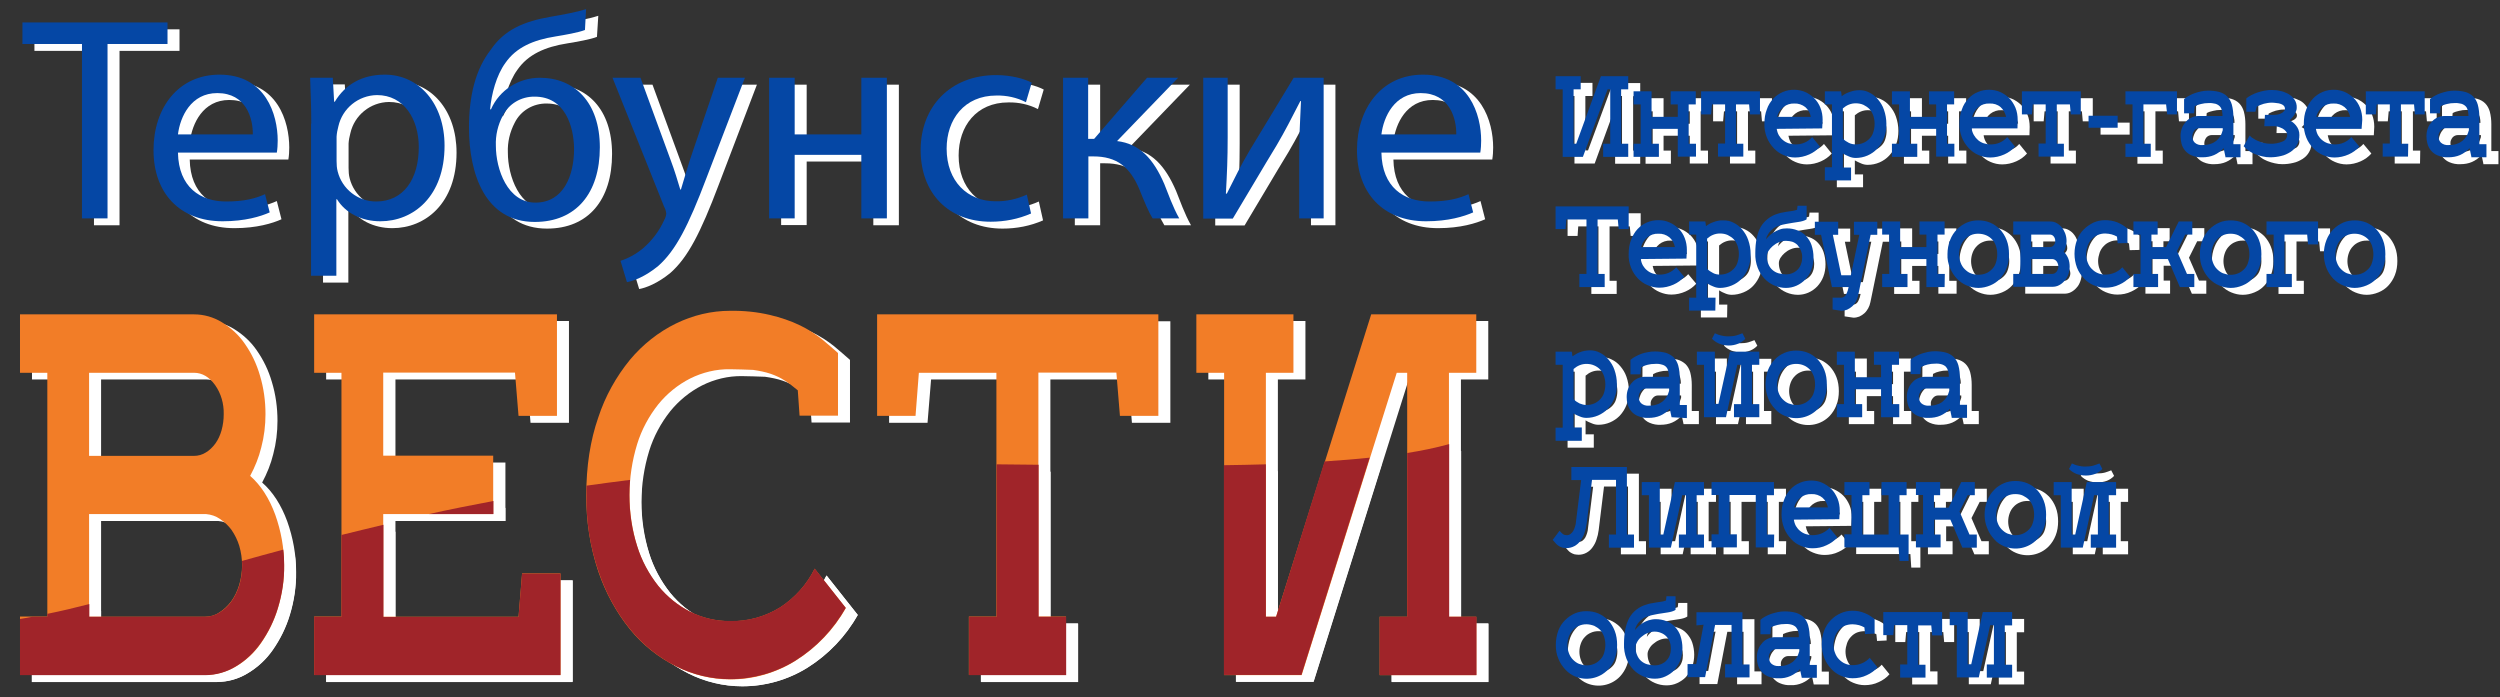 <svg xmlns="http://www.w3.org/2000/svg" xmlns:xlink="http://www.w3.org/1999/xlink" version="1.1" id="Слой_1" x="0px" y="0px" viewBox="0 0 1125.3 313.8" style="enable-background:new 0 0 1125.3 313.8;" xml:space="preserve">
<rect x="0" y="0" width="1125.3" height="313.8" fill="#333333" stroke="none"/>
<style type="text/css">
	.st0{fill:#FFFFFF;}
	.st1{fill:#0547A5;}
	.st2{fill:#F27D27;}
	.st3{fill:#A02429;}
</style>
<g id="Слой_2_2_">
	<g id="Слой_1-2_1_">
		<path class="st0" d="M42.3,22.9H15.5v-9.7h65.3v9.7H53.8v78.5H42.3V22.9z"/>
		<path class="st0" d="M85.4,71.8c0.3,15.6,10.1,22,21.7,22c8.2,0,13.3-1.4,17.5-3.3l2.1,8.2c-4,1.8-11.1,4-21.2,4    c-19.5,0-31.1-12.9-31.1-32s11.2-34,29.7-34c20.8,0,26.1,18,26.1,29.7c0,1.8-0.1,3.6-0.4,5.4L85.4,71.8z M119.2,63.6    c0.1-7.2-3-18.6-16-18.6c-11.8,0-16.7,10.6-17.7,18.6H119.2z"/>
		<path class="st0" d="M145.5,58.7c0-8.1-0.3-14.6-0.5-20.7h10.2l0.6,10.8h0.3c4.6-7.7,12.2-12.2,22.5-12.2    c15.4,0,26.9,13,26.9,32.1c0,22.8-14,34-28.9,34c-8.4,0-15.7-3.7-19.5-9.9h-0.3v34.4h-11.4V58.7z M156.9,75.6    c0,1.6,0.1,3.2,0.5,4.7c2,7.9,9.1,13.5,17.3,13.5c12.2,0,19.2-9.9,19.2-24.5c0-12.6-6.7-23.4-18.8-23.4c-8.4,0.1-15.6,6-17.4,14.1    c-0.4,1.5-0.7,3-0.8,4.6L156.9,75.6z"/>
		<path class="st0" d="M268.7,16.6c-3.1,1.2-9,2.2-13.2,2.9c-10.2,1.6-17.8,5-22.6,11.9c-4.1,5.6-6.3,14.1-6.9,20.9h0.4    c3.9-8.7,12.5-14.3,22.1-14.3c15.6,0,27,11.1,27,31.3c0,20.7-10.7,33.6-29.3,33.6c-22.2,0-29.6-21.4-29.6-42.5    c0-14.4,3-26.3,9.8-35c6-8.9,14.8-12.8,27.2-14.9c5.2-0.9,11.4-2,15.7-3.4L268.7,16.6z M246.1,46.6c-6.1-0.1-11.7,3.2-14.4,8.6    c-2.2,4.2-3.3,8.8-3.1,13.5c0,10.5,5.2,25.6,17.8,25.6c12.8,0,17.4-12.4,17.4-24.2C263.7,59.9,259.7,46.6,246.1,46.6L246.1,46.6z"/>
		<path class="st0" d="M293.7,38.1l13.7,37.4c1.6,4.2,3.1,9.2,4.2,12.9h0.3c1.2-3.8,2.5-8.6,4-13.2l12.6-37.1h12.2l-17.2,45.1    c-8.2,21.7-13.9,32.7-21.7,39.6c-5.8,4.8-11.2,6.8-14.1,7.3l-2.9-9.5c3.7-1.2,7.1-3.1,10.1-5.6c4.1-3.5,7.4-7.9,9.6-12.8    c0.5-0.9,0.8-1.8,0.9-2.8c-0.1-1.1-0.4-2.1-0.9-3l-23.3-58.3H293.7z"/>
		<path class="st0" d="M363.1,38.1v25.5h30V38.1h11.5v63.3h-11.5V72.7h-30v28.6h-11.5V38.1H363.1z"/>
		<path class="st0" d="M469.5,99.2c-5.7,2.5-11.9,3.7-18.2,3.7c-19.1,0-31.5-12.9-31.5-32.3s13.3-33.7,34-33.7    c6.8,0,12.8,1.7,16,3.4l-2.6,8.8c-4.1-2.1-8.7-3.1-13.3-3c-14.5,0-22.4,10.8-22.4,23.9c0,14.7,9.4,23.7,22,23.7    c4.9,0.1,9.7-1,14.1-3L469.5,99.2z"/>
		<path class="st0" d="M495.2,38.1v27.5h2.7l23.7-27.5h14l-27.5,28.5c10.2,1.2,16.4,8,21.3,19.4c1.7,4.2,3.8,10.3,6.7,15.4h-12    c-1.7-2.7-3.8-7.7-5.9-13c-4.3-10.2-10.2-14.9-20.8-14.9h-2.2v27.9h-11.4V38.1H495.2z"/>
		<path class="st0" d="M558,38.1v26.7c0,9.9-0.3,16.3-0.8,25.4l0.4,0.1c3.9-7.7,6-12.2,10.3-19.5l19.7-32.7h13.5v63.3h-11V74.6    c0-10.3,0.3-15.7,0.8-26h-0.3c-4.2,8.2-6.8,13.3-10.6,19.8c-6,9.8-13.1,22-19.8,33.1H547V38.1H558z"/>
		<path class="st0" d="M627.2,71.8c0.3,15.6,10.1,22,21.7,22c8.2,0,13.3-1.4,17.5-3.3l2.1,8.2c-4.1,1.8-11.1,4-21.2,4    c-19.5,0-31.1-12.9-31.1-32s11.3-34,29.7-34c20.8,0,26.2,18,26.2,29.7c0,1.8-0.1,3.6-0.4,5.4L627.2,71.8z M660.9,63.6    c0.1-7.2-3-18.6-16-18.6c-11.8,0-16.7,10.6-17.7,18.6H660.9z"/>
		<path class="st0" d="M726.9,67.8h3.2V43.2h-1.2l-11.1,30.4h-9.1V43.2h-3.2v-5.9h11.3v5.9h-3.2v24.5h1.2L726,37.4h12.3v5.9h-3.2    v24.5h3.2v5.9h-11.3V67.8z"/>
		<path class="st0" d="M768.8,73.6h-8.2V61.1h-11.8v6.7h3.3v5.9h-11.4v-5.9h3.2V50.1h-3.2v-5.9h8.1v11.5h11.8v-5.6h-3.2v-5.9h11.3    v5.9h-3.2v17.7h3.3L768.8,73.6z"/>
		<path class="st0" d="M790.1,73.6h-11.4v-5.9h3.2V50.1H776l-0.4,4.5h-4.5V44.2h26.5v10.4h-4.5l-0.4-4.5h-5.9v17.7h3.3L790.1,73.6z"/>
		<path class="st0" d="M805,61.1c0.2,1,0.5,2,1,2.9c0.5,0.8,1.1,1.6,1.9,2.2c0.7,0.6,1.6,1.1,2.5,1.4c1,0.3,2,0.5,3,0.5    c2.9,0.1,5.7-1.1,7.6-3.3l3.5,4.3c-1.3,1.5-3,2.7-4.8,3.5c-2,0.9-4.2,1.4-6.4,1.4c-1.8,0-3.6-0.4-5.2-1.1    c-1.7-0.7-3.2-1.8-4.4-3.1c-1.3-1.4-2.4-3-3.1-4.8c-0.8-2-1.2-4.1-1.1-6.3c0-2.2,0.3-4.4,1.1-6.4c0.6-1.8,1.6-3.4,2.9-4.8    c1.2-1.3,2.7-2.3,4.3-3c1.6-0.7,3.4-1,5.1-1c3.4,0,6.6,1.4,9,3.8c1.2,1.2,2.2,2.7,2.8,4.3c0.7,1.7,1,3.6,1,5.5l-0.2,3.8L805,61.1z     M813,49.6c-1.8-0.1-3.6,0.5-5,1.6c-1.4,1.1-2.4,2.7-2.8,4.4h15.2c-0.3-1.7-1.2-3.2-2.5-4.4C816.6,50.1,814.8,49.6,813,49.6    L813,49.6z"/>
		<path class="st0" d="M838.6,84.3h-11.8v-5.9h3.2V50.1h-3.2v-5.9h7.3l0.3,2.2c1-0.8,2.1-1.4,3.3-1.8c1.5-0.6,3.1-0.9,4.7-0.9    c1.5,0,3,0.3,4.3,1c1.5,0.7,2.8,1.7,3.9,3c1.2,1.4,2.2,3,2.8,4.8c0.7,2,1.1,4.2,1.1,6.4c0,2.1-0.3,4.3-1.1,6.3    c-0.7,1.8-1.7,3.4-3,4.8c-2.5,2.7-6,4.2-9.7,4.2c-1,0-2-0.2-2.9-0.6c-1-0.4-2-0.9-2.9-1.4v6.3h3.7V84.3z M840.7,68.1    c1.2,0,2.4-0.2,3.5-0.7c1-0.4,1.9-1.1,2.7-1.9c0.8-0.8,1.4-1.8,1.7-2.9c0.8-2.4,0.8-5.1,0-7.5c-0.4-1.1-1-2.1-1.7-2.9    c-0.8-0.8-1.7-1.4-2.7-1.9c-1.1-0.5-2.3-0.7-3.5-0.7c-1.1,0-2.1,0.2-3.1,0.6c-1,0.4-1.9,1-2.7,1.7v13.6c0.8,0.8,1.7,1.4,2.7,1.9    C838.6,67.8,839.7,68.1,840.7,68.1z"/>
		<path class="st0" d="M885.1,73.6h-8.2V61.1h-11.8v6.7h3.3v5.9h-11.4v-5.9h3.2V50.1h-3.2v-5.9h8.1v11.5h11.8v-5.6h-3.2v-5.9H885    v5.9h-3.2v17.7h3.3L885.1,73.6z"/>
		<path class="st0" d="M892.9,61.1c0.3,2,1.4,3.8,2.9,5.1c0.7,0.6,1.6,1.1,2.5,1.4c1,0.3,2,0.5,3,0.5c2.9,0.1,5.7-1.1,7.6-3.3    l3.5,4.3c-1.3,1.5-3,2.7-4.8,3.5c-2,0.9-4.2,1.4-6.4,1.4c-1.8,0-3.6-0.4-5.2-1.1c-1.7-0.7-3.2-1.8-4.4-3.1c-1.3-1.4-2.4-3-3.1-4.8    c-0.8-2-1.2-4.1-1.1-6.3c0-2.2,0.3-4.4,1.1-6.4c0.6-1.8,1.6-3.4,2.9-4.8c1.2-1.3,2.6-2.3,4.3-3c1.6-0.7,3.4-1,5.1-1    c3.4,0,6.6,1.4,9,3.8c1.2,1.2,2.1,2.7,2.8,4.3c0.7,1.7,1,3.6,1,5.5l-0.1,3.8H892.9z M900.9,49.6c-1.8-0.1-3.6,0.5-5,1.6    c-1.4,1.1-2.4,2.7-2.8,4.4h15.3c-0.4-1.7-1.2-3.2-2.5-4.4C904.5,50.1,902.7,49.5,900.9,49.6L900.9,49.6z"/>
		<path class="st0" d="M934.4,73.6H923v-5.9h3.2V50.1h-5.9l-0.4,4.5h-4.5V44.2H942v10.4h-4.5l-0.4-4.5h-5.9v17.7h3.2V73.6z"/>
		<path class="st0" d="M945.5,60.6v-5.4h13.1v5.4H945.5z"/>
		<path class="st0" d="M980.8,54.6l-0.4-4.5h-10.2v17.7h3.3v5.9h-11.4v-5.9h3.2V50.1h-3.2v-5.9h23.2v10.4H980.8z"/>
		<path class="st0" d="M1007.1,73.6l-0.8-3.8c-1.2,1.3-2.7,2.4-4.3,3.1c-1.6,0.7-3.4,1-5.2,1c-1.7,0.1-3.4-0.2-5-0.9    c-1.2-0.5-2.2-1.3-3-2.3c-0.7-0.9-1.2-1.9-1.5-3.1c-0.2-1.1-0.4-2.1-0.4-3.2c0-1.3,0.2-2.6,0.7-3.8c0.4-1.1,1.1-2,1.9-2.9    c0.7-0.8,1.6-1.4,2.6-1.8c0.9-0.4,2-0.6,3-0.6h10.7c0-0.9-0.1-1.8-0.3-2.6c-0.2-0.7-0.5-1.3-1-1.8c-0.5-0.5-1.2-0.9-1.9-1.1    c-1-0.2-2-0.4-3.1-0.3c-1.1,0-2.2,0.1-3.3,0.4c-1,0.2-2,0.5-2.9,1l-0.3,3.2h-4.5v-6.4c0.7-0.6,1.4-1.1,2.2-1.5    c1.8-1,3.7-1.6,5.7-2c1-0.2,2-0.3,3.1-0.3c1.7,0,3.3,0.2,4.9,0.6c1.3,0.4,2.5,1,3.5,2c1,1,1.7,2.3,2.1,3.7    c0.5,1.9,0.7,3.8,0.7,5.7v12.1h3.2v5.9H1007.1z M992.2,64.6c0,1,0.4,2,1.1,2.7c0.9,0.8,2.1,1.2,3.4,1.1c1.2,0,2.5-0.1,3.6-0.5    c1-0.3,1.9-0.8,2.7-1.4c0.7-0.6,1.3-1.3,1.8-2.1c0.5-0.8,0.8-1.7,1.1-2.7v-0.9h-10.4c-0.9,0-1.7,0.4-2.3,1    C992.5,62.7,992.2,63.6,992.2,64.6L992.2,64.6z"/>
		<path class="st0" d="M1024.9,54.8h4.3c0.6,0,1.1-0.1,1.7-0.2c0.5-0.1,1-0.3,1.5-0.6c0.4-0.2,0.8-0.5,1.1-0.9    c0.3-0.3,0.4-0.7,0.4-1.2c0-0.4-0.2-0.9-0.5-1.2c-0.4-0.4-0.8-0.6-1.3-0.8c-0.6-0.2-1.3-0.4-1.9-0.4c-0.7-0.1-1.5-0.2-2.2-0.2    c-1.2,0-2.4,0.2-3.6,0.5c-1.1,0.3-2.2,0.8-3.2,1.3l-0.6,2.3h-4.1v-6c0.7-0.6,1.5-1.1,2.3-1.5c1.9-1,3.9-1.6,6-2    c1-0.2,2.1-0.3,3.1-0.3c1.2,0,2.5,0.1,3.7,0.4c1.3,0.2,2.5,0.7,3.7,1.3c1.1,0.6,2.1,1.5,2.8,2.5c0.8,1.1,1.2,2.5,1.1,3.9    c0,0.5-0.1,1-0.3,1.4c-0.2,0.5-0.4,1-0.6,1.4c-0.3,0.4-0.5,0.9-0.9,1.3c-0.3,0.4-0.6,0.7-0.9,1l-0.5,0.4c0.5,0.3,1,0.6,1.5,1    c0.5,0.4,1,0.9,1.5,1.4c0.5,0.6,0.8,1.2,1.1,1.9c0.3,0.8,0.4,1.6,0.4,2.4c0,1.6-0.3,3.2-1.1,4.5c-0.7,1.3-1.7,2.3-2.9,3.1    c-1.3,0.8-2.7,1.5-4.2,1.8c-1.6,0.4-3.2,0.6-4.9,0.6c-1.2,0-2.3-0.1-3.5-0.4c-1.1-0.2-2.2-0.6-3.3-1c-1-0.4-2-0.9-2.9-1.6    c-0.8-0.6-1.6-1.2-2.3-2l2.7-4.8c0.5,0.5,1,1,1.6,1.3c0.7,0.5,1.5,0.9,2.3,1.2c0.9,0.4,1.8,0.7,2.7,0.9c0.9,0.2,1.8,0.3,2.7,0.3    c1.9,0.1,3.8-0.3,5.5-1c1.3-0.4,2.1-1.7,2.1-3c0-0.6-0.2-1.2-0.6-1.6c-0.4-0.5-0.9-0.9-1.4-1.2c-0.6-0.3-1.3-0.6-1.9-0.8    c-0.7-0.2-1.4-0.3-2.1-0.3h-4.3L1024.9,54.8z"/>
		<path class="st0" d="M1047.8,61.1c0.2,1,0.5,2,1,2.9c0.5,0.8,1.1,1.6,1.9,2.2c0.7,0.6,1.6,1.1,2.5,1.4c1,0.3,2,0.5,3,0.5    c2.9,0.1,5.7-1.1,7.6-3.3l3.6,4.3c-1.3,1.5-3,2.7-4.8,3.5c-2,0.9-4.2,1.4-6.4,1.4c-1.8,0-3.6-0.4-5.2-1.1    c-1.7-0.7-3.2-1.8-4.4-3.1c-1.3-1.4-2.4-3-3.1-4.8c-0.8-2-1.2-4.1-1.1-6.3c0-2.2,0.3-4.4,1.1-6.4c0.7-1.8,1.7-3.4,3-4.8    c1.2-1.3,2.7-2.3,4.3-3c1.6-0.7,3.4-1,5.1-1c3.4,0,6.6,1.4,9,3.8c1.2,1.2,2.2,2.7,2.8,4.3c0.7,1.7,1,3.6,1,5.5l-0.2,3.8H1047.8z     M1055.8,49.6c-1.8-0.1-3.6,0.5-5,1.6c-1.4,1.1-2.4,2.7-2.8,4.4h15.2c-0.3-1.7-1.2-3.3-2.5-4.4    C1059.3,50.1,1057.5,49.6,1055.8,49.6L1055.8,49.6z"/>
		<path class="st0" d="M1089.3,73.6h-11.4v-5.9h3.2V50.1h-5.9l-0.4,4.5h-4.5V44.2h26.5v10.4h-4.4l-0.4-4.5h-5.9v17.7h3.3    L1089.3,73.6z"/>
		<path class="st0" d="M1117.8,73.6l-0.8-3.8c-1.2,1.3-2.7,2.4-4.3,3.1c-1.6,0.7-3.4,1-5.2,1c-1.7,0.1-3.4-0.2-5-0.9    c-1.2-0.5-2.2-1.3-3-2.3c-0.7-0.9-1.2-1.9-1.5-3.1c-0.3-1.1-0.4-2.1-0.4-3.2c0-1.3,0.2-2.6,0.7-3.8c0.4-1.1,1.1-2,1.9-2.9    c0.7-0.8,1.6-1.4,2.6-1.8c0.9-0.4,2-0.6,3-0.6h10.7c0-0.9-0.1-1.8-0.3-2.6c-0.2-0.7-0.5-1.3-1-1.8c-0.5-0.5-1.2-0.9-1.9-1.1    c-1-0.2-2-0.4-3.1-0.3c-1.1,0-2.2,0.1-3.3,0.4c-1,0.2-2,0.5-2.9,1l-0.3,3.2h-4.5v-6.4c0.7-0.6,1.4-1.1,2.2-1.5    c0.9-0.5,1.8-0.9,2.7-1.2c1-0.3,2-0.6,3-0.8c1-0.2,2-0.3,3.1-0.3c1.7,0,3.3,0.2,4.9,0.6c1.3,0.4,2.5,1,3.5,2c1,1,1.7,2.3,2.1,3.7    c0.5,1.9,0.7,3.8,0.7,5.7v12.1h3.2v5.9H1117.8z M1103,64.6c0,1,0.4,2,1.1,2.7c0.9,0.8,2.1,1.2,3.4,1.1c1.2,0,2.5-0.1,3.6-0.5    c1-0.3,1.9-0.8,2.7-1.4c0.7-0.6,1.3-1.3,1.8-2.1c0.5-0.8,0.8-1.7,1.1-2.7v-0.9h-10.4c-0.9,0-1.7,0.4-2.3,1    C1103.3,62.7,1102.9,63.6,1103,64.6L1103,64.6z"/>
		<path class="st0" d="M710.1,106.2h-4.5V96h32.9v10.2H734l-0.4-4.3h-9.1v24.5h3.2v5.9h-11.4v-5.9h3.2v-24.5h-9.1L710.1,106.2z"/>
		<path class="st0" d="M743.9,119.7c0.2,1,0.5,2,1,2.9c0.5,0.8,1.1,1.6,1.9,2.2c0.7,0.6,1.6,1.1,2.5,1.4c1,0.3,2,0.5,3,0.5    c2.9,0.1,5.7-1.1,7.6-3.3l3.6,4.3c-1.3,1.5-3,2.7-4.8,3.5c-2,0.9-4.2,1.4-6.4,1.4c-1.8,0-3.5-0.4-5.2-1.1c-1.7-0.7-3.1-1.7-4.4-3    c-1.3-1.4-2.4-3-3.1-4.8c-0.8-2-1.2-4.1-1.1-6.3c0-2.2,0.3-4.4,1.1-6.4c0.7-1.8,1.6-3.4,2.9-4.8c1.2-1.3,2.7-2.3,4.3-3    c1.6-0.7,3.4-1,5.1-1c1.7,0,3.4,0.3,4.9,1c1.5,0.6,2.9,1.6,4.1,2.7c1.2,1.2,2.2,2.7,2.8,4.3c0.7,1.7,1,3.6,1,5.5l-0.2,3.8    L743.9,119.7z M751.9,108.3c-1.8-0.1-3.6,0.5-5,1.6c-1.4,1.1-2.4,2.7-2.8,4.4h15.2c-0.3-1.7-1.2-3.3-2.5-4.4    C755.4,108.8,753.7,108.2,751.9,108.3z"/>
		<path class="st0" d="M777.4,142.9h-11.8v-5.8h3.2v-28.4h-3.2v-5.9h7.3l0.3,2.1c1-0.8,2.1-1.4,3.3-1.8c1.5-0.6,3.1-0.9,4.7-0.8    c1.5,0,3,0.3,4.3,1c1.5,0.7,2.8,1.7,3.9,3c1.2,1.4,2.2,3,2.8,4.8c0.7,2,1.1,4.2,1.1,6.4c0,2.1-0.3,4.3-1.1,6.3    c-0.7,1.8-1.7,3.4-3,4.8c-1.2,1.3-2.7,2.3-4.4,3c-1.7,0.7-3.5,1.1-5.3,1.1c-1,0-2-0.2-2.9-0.6c-1-0.4-1.9-0.8-2.8-1.4v6.4h3.7    L777.4,142.9z M779.6,126.7c1.2,0,2.4-0.2,3.5-0.7c1-0.4,1.9-1.1,2.7-1.9c0.8-0.8,1.4-1.8,1.7-2.9c0.8-2.4,0.8-5.1,0-7.5    c-0.4-1.1-1-2.1-1.7-2.9c-0.8-0.8-1.7-1.4-2.7-1.9c-1.1-0.5-2.3-0.7-3.5-0.7c-1.1,0-2.1,0.2-3.1,0.6c-1,0.4-1.9,1-2.7,1.7v13.6    c0.8,0.8,1.7,1.4,2.7,1.9C777.4,126.5,778.5,126.7,779.6,126.7z"/>
		<path class="st0" d="M805.6,99.3c0.8-0.3,1.6-0.5,2.5-0.6c0.8-0.2,1.6-0.3,2.3-0.4l2.1-0.3c0.6-0.1,1.2-0.3,1.8-0.5l0.2-1.8h4.1    v6.1c-0.1,0.1-0.3,0.2-0.5,0.3c-0.4,0.2-0.9,0.4-1.3,0.5c-0.6,0.2-1.3,0.3-1.9,0.4l-2.6,0.4l-2.9,0.5c-1,0.2-2,0.4-3,0.7    c-1,0.3-1.9,0.7-2.7,1.3c-0.7,0.5-1.3,1.2-1.9,1.8c-0.4,0.6-0.8,1.2-1.1,1.8c-0.2,0.5-0.3,0.9-0.3,1.4c0.3-0.6,0.8-1.1,1.3-1.6    c0.6-0.6,1.3-1.2,2.1-1.6c0.8-0.5,1.8-1,2.7-1.3c1-0.4,2.1-0.5,3.2-0.5c1.7,0,3.3,0.3,4.8,0.9c1.4,0.5,2.8,1.4,3.8,2.5    c1.1,1.2,2,2.6,2.5,4.1c0.6,1.8,0.9,3.7,0.9,5.6c0,1.9-0.3,3.8-1,5.6c-0.6,1.6-1.6,3.1-2.7,4.3c-2.3,2.4-5.4,3.8-8.7,3.8    c-3.6,0-7.1-1.5-9.6-4.1c-1.3-1.4-2.4-3.1-3.1-4.9c-0.8-2.1-1.2-4.4-1.1-6.7c0-4.8,0.8-8.8,2.4-11.7    C799.6,102.3,802.3,100.2,805.6,99.3z M809.3,111.5c-1.1,0-2.2,0.2-3.3,0.7c-1,0.4-1.9,1-2.7,1.7c-0.7,0.6-1.4,1.4-1.9,2.2    c-0.4,0.7-0.7,1.5-0.7,2.3c0,1.2,0.2,2.5,0.7,3.6c0.4,1,1,1.9,1.8,2.6c0.8,0.7,1.7,1.2,2.7,1.5c1.1,0.3,2.3,0.5,3.4,0.5    c1,0,2.1-0.2,3-0.6c1.8-0.8,3.2-2.2,3.8-4.1c0.4-1,0.5-2.1,0.5-3.1c0-1-0.2-2-0.6-3c-0.4-0.9-0.9-1.7-1.5-2.4    c-0.7-0.7-1.5-1.2-2.4-1.5C811.3,111.7,810.3,111.5,809.3,111.5L809.3,111.5z"/>
		<path class="st0" d="M830.3,142.4v-5.3h3.8c0.6,0,1.2-0.2,1.7-0.7c0.5-0.5,0.8-1.1,1-1.7c0.1-0.3,0.2-0.5,0.3-0.8    c0.1-0.3,0.1-0.5,0.2-0.8c0.1-0.3,0.1-0.5,0.2-0.8h-7.5l-4.9-23.5h-2.8v-5.9h10.5v5.9h-2.4l3.8,18.2h4.3l3.8-18.2h-2.4v-5.9h10.5    v5.9h-2.9c-1,4.7-1.8,8.9-2.6,12.7c-0.3,1.6-0.7,3.2-1,4.8s-0.6,3-0.9,4.4c-0.3,1.4-0.5,2.4-0.7,3.4s-0.3,1.6-0.4,1.9    c-0.2,1-0.5,1.9-1,2.8c-0.5,0.8-1,1.6-1.7,2.2c-0.7,0.6-1.4,1.1-2.3,1.5c-0.8,0.3-1.7,0.5-2.6,0.5L830.3,142.4z"/>
		<path class="st0" d="M880.7,132.2h-8.2v-12.5h-11.8v6.7h3.3v5.9h-11.4v-5.9h3.2v-17.7h-3.2v-5.9h8.1v11.5h11.8v-5.6h-3.2v-5.9    h11.3v5.9h-3.2v17.7h3.3L880.7,132.2z"/>
		<path class="st0" d="M882,117.5c0-2.2,0.4-4.4,1.2-6.4c0.7-1.8,1.7-3.4,3.1-4.8c1.3-1.3,2.8-2.3,4.4-3c1.6-0.7,3.4-1,5.2-1    c1.8,0,3.6,0.3,5.3,1c1.6,0.7,3.1,1.7,4.4,3c1.3,1.4,2.3,3,3,4.8c0.8,2,1.1,4.2,1.1,6.4c0,2.1-0.3,4.3-1.1,6.3    c-0.7,1.8-1.7,3.4-3,4.8c-1.2,1.3-2.7,2.3-4.4,3c-1.7,0.7-3.5,1.1-5.3,1.1c-1.8,0-3.5-0.4-5.2-1.1c-1.7-0.7-3.1-1.7-4.4-3    c-1.3-1.4-2.4-3-3.1-4.8C882.3,121.8,881.9,119.6,882,117.5z M895.8,108.3c-1.2,0-2.3,0.2-3.4,0.7c-1,0.4-2,1.1-2.7,1.9    c-0.8,0.8-1.4,1.8-1.8,2.9c-0.9,2.4-0.9,5.1,0,7.5c0.4,1.1,1,2.1,1.8,2.9c0.8,0.8,1.7,1.5,2.7,1.9c2.2,0.9,4.8,0.9,7,0    c1-0.4,1.9-1.1,2.7-1.9c0.8-0.8,1.4-1.8,1.7-2.9c0.8-2.4,0.8-5.1,0-7.5c-0.7-2.2-2.3-3.9-4.4-4.8    C898.2,108.5,897,108.2,895.8,108.3z"/>
		<path class="st0" d="M911.6,126.4h3.2v-17.7h-3.2v-5.9h16.7c1,0,1.9,0.2,2.8,0.7c0.9,0.5,1.7,1.1,2.3,1.9c0.7,0.8,1.2,1.8,1.6,2.8    c0.4,1.1,0.6,2.2,0.6,3.4c0,1.7-0.4,3.4-1.3,4.8c0.9,0.8,1.5,1.8,2,2.9c0.5,1.2,0.7,2.5,0.7,3.8c0,1.2-0.2,2.4-0.6,3.5    c-0.4,1.1-0.9,2.1-1.7,2.9c-0.7,0.8-1.5,1.5-2.5,2c-0.9,0.5-2,0.7-3,0.7h-17.6V126.4z M919.7,114.3h8.7c0.6-0.1,1.2-0.4,1.5-0.9    c0.4-0.5,0.7-1.2,0.6-1.9c0-0.7-0.2-1.4-0.7-2c-0.4-0.5-1-0.8-1.6-0.8h-8.5V114.3z M929.1,126.4c0.8,0,1.5-0.4,2-1    c0.5-0.7,0.8-1.5,0.8-2.3c0-0.9-0.3-1.7-0.8-2.4c-0.5-0.6-1.2-1-2-1h-9.4v6.7L929.1,126.4z"/>
		<path class="st0" d="M958.6,112.6l-0.3-3c-0.7-0.4-1.6-0.8-2.4-1c-0.9-0.2-1.9-0.4-2.9-0.4c-1.2,0-2.3,0.2-3.4,0.7    c-1,0.4-2,1.1-2.7,1.9c-0.8,0.8-1.4,1.8-1.8,2.9c-0.4,1.2-0.7,2.5-0.7,3.7c0,1.3,0.2,2.6,0.7,3.8c0.4,1.1,1,2.1,1.8,2.9    c0.8,0.8,1.7,1.5,2.7,1.9c1.1,0.5,2.3,0.7,3.4,0.7c1.6,0,3.1-0.3,4.6-1c1.2-0.6,2.2-1.3,3.1-2.3l3.5,4.3c-1.3,1.5-3,2.7-4.8,3.5    c-2,1-4.2,1.4-6.4,1.4c-1.8,0-3.5-0.4-5.2-1.1c-1.7-0.7-3.2-1.8-4.4-3.1c-1.3-1.4-2.4-3-3.1-4.8c-1.5-4-1.5-8.5,0-12.5    c0.7-1.8,1.7-3.4,3-4.7c1.3-1.3,2.8-2.3,4.4-3.1c1.6-0.7,3.4-1.1,5.2-1.1c1.9,0,3.8,0.3,5.6,1c1.6,0.7,3.2,1.6,4.5,2.8v6.5    L958.6,112.6z"/>
		<path class="st0" d="M976.7,132.2h-11v-5.9h3.2v-17.7h-3.2v-5.9h10.9v5.9h-2.8v5.6h6.6l5.7-11.5h6.1v5.9h-3.2l-3.7,7.4l4.5,10.3    h3.3v5.9h-6.5l-5.4-12.6h-7.3v6.7h2.9V132.2z"/>
		<path class="st0" d="M995.6,117.5c0-2.2,0.4-4.4,1.2-6.4c0.7-1.8,1.7-3.4,3.1-4.8c1.3-1.3,2.8-2.3,4.4-3c1.6-0.7,3.4-1,5.2-1    c1.8,0,3.6,0.3,5.3,1c1.6,0.7,3.1,1.7,4.4,3c1.3,1.4,2.3,3,3,4.8c0.8,2,1.1,4.2,1.1,6.4c0,2.1-0.3,4.3-1.1,6.3    c-0.7,1.8-1.7,3.4-3,4.8c-1.2,1.3-2.7,2.3-4.4,3c-1.7,0.7-3.4,1.1-5.3,1.1c-1.8,0-3.5-0.4-5.2-1.1c-1.7-0.7-3.1-1.7-4.4-3    c-1.3-1.4-2.4-3-3.1-4.8C995.9,121.8,995.5,119.6,995.6,117.5z M1009.4,108.3c-1.2,0-2.3,0.2-3.4,0.7c-1,0.4-2,1.1-2.7,1.9    c-0.8,0.8-1.4,1.8-1.8,2.9c-0.9,2.4-0.9,5.1,0,7.5c0.4,1.1,1,2.1,1.8,2.9c0.8,0.8,1.7,1.5,2.7,1.9c1.1,0.4,2.3,0.7,3.4,0.7    c1.2,0,2.4-0.2,3.5-0.7c1-0.4,1.9-1.1,2.7-1.9c0.8-0.8,1.4-1.8,1.7-2.9c0.8-2.4,0.8-5.1,0-7.5c-0.4-1.1-1-2.1-1.7-2.9    c-0.8-0.8-1.7-1.4-2.7-1.9C1011.8,108.5,1010.6,108.2,1009.4,108.3L1009.4,108.3z"/>
		<path class="st0" d="M1044.3,113.2l-0.4-4.5h-10.2v17.7h3.3v5.9h-11.4v-5.9h3.2v-17.7h-3.2v-5.9h23.2v10.3H1044.3z"/>
		<path class="st0" d="M1051.4,117.5c0-2.2,0.4-4.4,1.2-6.4c0.7-1.8,1.7-3.4,3.1-4.8c1.3-1.3,2.8-2.3,4.4-3c1.6-0.7,3.4-1,5.2-1    c1.8,0,3.6,0.3,5.3,1c1.6,0.7,3.1,1.7,4.4,3c1.3,1.4,2.3,3,3,4.8c0.8,2,1.1,4.2,1.1,6.4c0,2.1-0.3,4.3-1.1,6.3    c-0.7,1.8-1.7,3.4-3,4.8c-1.2,1.3-2.7,2.3-4.4,3c-1.7,0.7-3.5,1.1-5.3,1.1c-1.8,0-3.5-0.4-5.2-1.1c-1.7-0.7-3.1-1.7-4.4-3    c-1.3-1.4-2.4-3-3.1-4.8C1051.7,121.8,1051.4,119.6,1051.4,117.5z M1065.2,108.3c-1.2,0-2.3,0.2-3.4,0.7c-1,0.4-2,1.1-2.7,1.9    c-0.8,0.8-1.4,1.8-1.8,2.9c-0.9,2.4-0.9,5.1,0,7.5c0.4,1.1,1,2.1,1.8,2.9c0.8,0.8,1.7,1.5,2.7,1.9c1.1,0.4,2.3,0.7,3.4,0.7    c1.2,0,2.4-0.2,3.5-0.7c1-0.4,1.9-1.1,2.7-1.9c0.8-0.8,1.4-1.8,1.7-2.9c0.8-2.4,0.8-5.1,0-7.5c-0.7-2.2-2.3-3.9-4.4-4.8    C1067.6,108.5,1066.4,108.2,1065.2,108.3z"/>
		<path class="st0" d="M717.4,201.5h-11.8v-5.9h3.2v-28.3h-3.2v-5.9h7.3l0.3,2.1c1-0.7,2.1-1.4,3.2-1.8c1.5-0.6,3.1-0.9,4.7-0.9    c1.5,0,3,0.3,4.3,1c1.5,0.7,2.8,1.7,3.9,3c1.2,1.4,2.2,3,2.8,4.8c0.7,2,1.1,4.2,1.1,6.4c0,2.1-0.3,4.3-1.1,6.3    c-0.7,1.8-1.7,3.4-3,4.8c-2.5,2.6-6,4.1-9.6,4.1c-1,0-2-0.2-2.9-0.6c-1-0.4-2-0.8-2.9-1.4v6.3h3.7V201.5z M719.5,185.3    c1.2,0,2.4-0.2,3.5-0.7c1-0.4,1.9-1.1,2.7-1.9c0.8-0.9,1.4-1.8,1.7-2.9c0.8-2.4,0.8-5.1,0-7.5c-0.7-2.2-2.3-3.9-4.4-4.8    c-1.1-0.5-2.3-0.7-3.5-0.7c-1.1,0-2.1,0.2-3.1,0.6c-1,0.4-1.9,1-2.7,1.7v13.6c0.8,0.8,1.7,1.4,2.7,1.9    C717.4,185.1,718.4,185.3,719.5,185.3L719.5,185.3z"/>
		<path class="st0" d="M757.8,190.9l-0.8-3.8c-1.2,1.3-2.7,2.4-4.3,3.1c-1.6,0.7-3.4,1-5.2,1c-1.7,0.1-3.4-0.2-5-0.9    c-1.2-0.5-2.2-1.3-3-2.3c-0.7-0.9-1.2-1.9-1.5-3c-0.3-1.1-0.4-2.1-0.4-3.2c0-1.3,0.2-2.6,0.7-3.8c0.4-1.1,1.1-2.1,1.9-2.9    c0.7-0.8,1.6-1.4,2.6-1.8c0.9-0.4,2-0.6,3-0.6h10.8c0-0.9-0.1-1.8-0.3-2.6c-0.3-1.5-1.4-2.6-2.9-2.9c-1-0.3-2-0.4-3.1-0.3    c-1.1,0-2.2,0.1-3.3,0.4c-1,0.2-2,0.6-2.9,1.1l-0.3,3.2h-4.5v-6.5c0.7-0.6,1.4-1.1,2.2-1.5c1.8-1,3.7-1.7,5.7-2    c1-0.2,2-0.3,3.1-0.3c1.7,0,3.3,0.2,4.9,0.6c1.3,0.4,2.5,1.1,3.5,2c1,1,1.7,2.3,2.1,3.7c0.5,1.9,0.7,3.8,0.7,5.7V185h3.2v5.9    L757.8,190.9z M743,181.9c0,1,0.4,2,1.1,2.7c0.9,0.8,2.1,1.2,3.4,1.1c1.2,0,2.5-0.1,3.6-0.5c1-0.3,1.9-0.8,2.7-1.4    c0.7-0.6,1.3-1.3,1.8-2.1c0.5-0.8,0.8-1.7,1.1-2.7v-1h-10.4c-0.9,0-1.7,0.4-2.3,1.1C743.3,179.9,742.9,180.8,743,181.9L743,181.9z    "/>
		<path class="st0" d="M797.2,167.3H794V185h3.3v5.9h-11.4V185h3.2v-17.7h-1.7l-5.1,23.6h-9.9v-23.6h-3.2v-5.9h8.1V185h1.6l5.2-23.5    h13.2L797.2,167.3z M783.5,154.5c1.1,0,2.3-0.1,3.4-0.4c0.9-0.3,1.9-0.6,2.8-1l1.3,2.5c-0.9,1-2,1.7-3.2,2.2    c-2.7,1.1-5.7,1.1-8.5,0c-1.2-0.5-2.3-1.2-3.3-2.2l1.3-2.5l1.4,0.6c0.5,0.2,0.9,0.3,1.4,0.4c0.5,0.1,1,0.2,1.5,0.3    C782.3,154.4,782.9,154.5,783.5,154.5z"/>
		<path class="st0" d="M800.1,176.1c0-2.2,0.4-4.4,1.1-6.4c0.7-1.8,1.7-3.4,3.1-4.8c1.2-1.3,2.7-2.3,4.4-3c1.6-0.7,3.4-1,5.2-1    c1.8,0,3.6,0.3,5.3,1c1.7,0.7,3.1,1.7,4.4,3c1.3,1.4,2.3,3,3,4.8c0.8,2,1.1,4.2,1.1,6.4c0,2.1-0.3,4.3-1.1,6.3    c-0.7,1.8-1.7,3.4-3,4.8c-3.8,4-9.7,5.2-14.8,3.1c-1.7-0.7-3.2-1.7-4.4-3.1c-1.3-1.4-2.4-3-3.1-4.8    C800.5,180.4,800.1,178.2,800.1,176.1z M813.9,166.8c-1.2,0-2.3,0.2-3.4,0.7c-1,0.4-2,1.1-2.7,1.9c-0.8,0.8-1.4,1.8-1.8,2.9    c-0.9,2.4-0.9,5.1,0,7.5c0.4,1.1,1,2.1,1.8,2.9c0.8,0.8,1.7,1.5,2.7,1.9c1.1,0.4,2.3,0.7,3.4,0.7c1.2,0,2.4-0.2,3.5-0.7    c1-0.4,1.9-1.1,2.7-1.9c0.8-0.9,1.4-1.8,1.7-2.9c0.8-2.4,0.8-5.1,0-7.5c-0.4-1.1-1-2.1-1.7-2.9c-0.8-0.8-1.7-1.5-2.7-1.9    C816.3,167.1,815.1,166.8,813.9,166.8L813.9,166.8z"/>
		<path class="st0" d="M860.3,190.9h-8.2v-12.6h-11.8v6.7h3.3v5.9h-11.4V185h3.2v-17.7h-3.2v-5.9h8.1v11.5h11.8v-5.6h-3.2v-5.9h11.3    v5.9H857V185h3.3V190.9z"/>
		<path class="st0" d="M883.9,190.9l-0.8-3.8c-1.2,1.3-2.7,2.4-4.3,3.1c-1.6,0.7-3.4,1-5.2,1c-1.7,0.1-3.4-0.2-5-0.9    c-1.2-0.5-2.2-1.3-3-2.3c-0.7-0.9-1.2-1.9-1.5-3c-0.3-1.1-0.4-2.1-0.4-3.2c0-1.3,0.2-2.6,0.7-3.8c0.4-1.1,1.1-2.1,1.9-2.9    c0.7-0.8,1.6-1.4,2.6-1.8c0.9-0.4,2-0.6,3-0.6h10.7c0-0.9-0.1-1.8-0.3-2.6c-0.2-0.7-0.5-1.3-1-1.9c-0.5-0.5-1.2-0.9-1.9-1.1    c-1-0.3-2-0.4-3.1-0.3c-1.1,0-2.2,0.1-3.3,0.4c-1,0.2-2,0.6-2.9,1.1l-0.3,3.2h-4.5v-6.5c0.7-0.6,1.4-1.1,2.2-1.5    c0.9-0.5,1.8-0.9,2.7-1.2c1-0.3,2-0.6,3-0.8c1-0.2,2-0.3,3.1-0.3c1.7,0,3.3,0.2,4.9,0.6c1.3,0.4,2.5,1,3.5,2c1,1,1.7,2.3,2.1,3.7    c0.5,1.9,0.7,3.8,0.7,5.7V185h3.2v5.9H883.9z M869.1,181.9c0,1,0.4,2,1.1,2.7c0.9,0.8,2.1,1.2,3.4,1.1c1.2,0,2.5-0.1,3.6-0.5    c1-0.3,1.9-0.7,2.7-1.4c0.7-0.6,1.3-1.3,1.8-2.1c0.5-0.8,0.8-1.7,1.1-2.7v-1h-10.4c-0.9,0-1.7,0.4-2.3,1.1    C869.4,179.9,869,180.8,869.1,181.9L869.1,181.9z"/>
		<path class="st0" d="M729.6,243.6h3.2v-24.6H722l-2.4,19.6c-0.2,1.5-0.5,2.9-1,4.3c-0.4,1.3-1,2.4-1.8,3.5c-0.7,1-1.6,1.8-2.7,2.4    c-1.1,0.6-2.3,0.9-3.5,0.9c-0.6,0-1.3-0.1-1.9-0.2c-0.6-0.2-1.1-0.4-1.6-0.7c-0.5-0.3-1-0.7-1.4-1.2c-0.4-0.5-0.9-1-1.4-1.6    l3.1-4.1c0.4,0.5,0.9,1,1.5,1.5c0.5,0.4,1.1,0.5,1.8,0.5c0.6,0,1.2-0.2,1.7-0.6c0.5-0.4,0.9-0.9,1.2-1.4c0.3-0.6,0.6-1.3,0.8-2    c0.2-0.7,0.4-1.5,0.4-2.2l2.3-18.6h-4.4v-5.9h25v30.4h3.2v5.9h-11.3V243.6z"/>
		<path class="st0" d="M772.4,225.9h-3.3v17.7h3.3v5.9H761v-5.9h3.2v-17.7h-1.7l-5.1,23.6h-9.9v-23.6h-3.2v-5.9h8.1v23.6h1.6    l5.2-23.6h13.2V225.9z"/>
		<path class="st0" d="M803.9,249.5h-8.2v-23.6h-11.8v17.7h3.3v5.9h-11.4v-5.9h3.2v-17.7h-3.2v-5.9h28.1v5.9h-3.2v17.7h3.3    L803.9,249.5z"/>
		<path class="st0" d="M812.8,236.9c0.2,1,0.5,2,1,2.9c0.5,0.8,1.1,1.6,1.9,2.2c0.7,0.6,1.6,1.1,2.5,1.4c1,0.3,2,0.5,3,0.5    c1.6,0,3.2-0.3,4.6-1c1.2-0.6,2.2-1.3,3.1-2.3l3.5,4.3c-1.3,1.5-3,2.7-4.8,3.5c-2,1-4.2,1.4-6.4,1.4c-1.8,0-3.5-0.4-5.2-1.1    c-1.7-0.7-3.2-1.7-4.4-3.1c-1.3-1.4-2.4-3-3.1-4.8c-0.8-2-1.2-4.1-1.2-6.3c0-2.2,0.3-4.4,1.1-6.4c0.6-1.8,1.6-3.4,2.9-4.8    c1.2-1.3,2.6-2.3,4.3-3c1.6-0.7,3.4-1,5.1-1c1.7,0,3.4,0.3,4.9,1c1.5,0.7,2.9,1.6,4.1,2.8c1.2,1.2,2.1,2.7,2.8,4.3    c0.7,1.7,1,3.6,1,5.5l-0.2,3.8L812.8,236.9z M820.8,225.5c-1.8-0.1-3.6,0.5-5,1.6c-1.4,1.1-2.4,2.7-2.8,4.4h15.2    c-0.4-1.7-1.2-3.3-2.5-4.4C824.3,226,822.5,225.4,820.8,225.5L820.8,225.5z"/>
		<path class="st0" d="M835.5,249.5v-5.9h3.2v-17.7h-3.2v-5.9h11.3v5.9h-3.2v17.7h11.8v-17.7h-3.2v-5.9h11.3v5.9h-3.2v17.7h4.1v11.9    h-4.1l-0.4-6.1H835.5z"/>
		<path class="st0" d="M878.8,249.5h-11v-5.9h3.2v-17.7h-3.2v-5.9h10.9v5.9h-2.8v5.6h6.6l5.7-11.5h6.1v5.9h-3.2l-3.7,7.3l4.5,10.4    h3.3v5.9h-6.5l-5.4-12.6H876v6.7h2.9V249.5z"/>
		<path class="st0" d="M898.7,234.7c0-2.2,0.4-4.4,1.2-6.4c0.7-1.8,1.7-3.4,3.1-4.8c1.2-1.3,2.8-2.3,4.4-3c1.6-0.7,3.4-1,5.2-1    c1.8,0,3.6,0.3,5.3,1c1.7,0.7,3.1,1.7,4.4,3c1.3,1.4,2.3,3,3,4.8c0.8,2,1.1,4.2,1.1,6.4c0,2.1-0.3,4.3-1.1,6.3    c-0.7,1.8-1.7,3.4-3,4.8c-3.8,4-9.7,5.2-14.8,3.1c-1.7-0.7-3.2-1.7-4.4-3.1c-1.3-1.4-2.4-3-3.1-4.8    C899.1,239,898.7,236.9,898.7,234.7z M912.5,225.5c-1.2,0-2.3,0.2-3.4,0.7c-1,0.4-2,1.1-2.7,1.9c-0.8,0.8-1.4,1.8-1.8,2.9    c-0.9,2.4-0.9,5.1,0,7.5c0.4,1.1,1,2.1,1.8,2.9c0.8,0.8,1.7,1.5,2.7,1.9c1.1,0.4,2.3,0.7,3.4,0.7c1.2,0,2.4-0.2,3.5-0.7    c1-0.4,1.9-1.1,2.7-1.9c0.8-0.8,1.4-1.8,1.7-2.9c0.8-2.4,0.8-5.1,0-7.5c-0.4-1.1-1-2.1-1.7-2.9c-0.8-0.8-1.7-1.4-2.7-1.9    C915,225.7,913.8,225.5,912.5,225.5L912.5,225.5z"/>
		<path class="st0" d="M957.9,225.9h-3.3v17.7h3.3v5.9h-11.4v-5.9h3.2v-17.7H948l-5.1,23.6H933v-23.6h-3.2v-5.9h8.1v23.6h1.6    l5.2-23.6h13.2V225.9z M944.1,213.1c1.1,0,2.3-0.1,3.4-0.4c0.9-0.3,1.9-0.6,2.8-1l1.3,2.5c-0.9,1-2,1.7-3.2,2.2    c-2.7,1-5.7,1-8.5,0c-1.2-0.5-2.3-1.2-3.3-2.2l1.3-2.5l1.4,0.6c0.5,0.2,0.9,0.3,1.4,0.4c0.5,0.1,1,0.2,1.5,0.3    C942.9,213,943.5,213.1,944.1,213.1z"/>
		<path class="st0" d="M705.7,293.4c0-2.2,0.4-4.4,1.1-6.4c0.7-1.8,1.7-3.4,3.1-4.8c1.3-1.3,2.8-2.3,4.4-3c1.6-0.7,3.4-1,5.2-1    c1.8,0,3.6,0.3,5.3,1c1.6,0.7,3.1,1.7,4.4,3c1.3,1.4,2.3,3,3,4.8c0.8,2,1.1,4.2,1.1,6.4c0,2.1-0.3,4.3-1.1,6.3    c-0.7,1.8-1.7,3.4-3,4.8c-3.8,4-9.7,5.2-14.8,3.1c-1.7-0.7-3.2-1.8-4.4-3.1c-1.3-1.4-2.4-3-3.1-4.8    C706,297.6,705.6,295.5,705.7,293.4z M719.5,284.1c-1.2,0-2.3,0.2-3.4,0.7c-1,0.4-2,1.1-2.7,1.9c-0.8,0.8-1.4,1.8-1.8,2.9    c-0.9,2.4-0.9,5.1,0,7.5c0.4,1.1,1,2.1,1.8,2.9c0.8,0.8,1.7,1.5,2.7,1.9c1.1,0.4,2.3,0.7,3.4,0.7c1.2,0,2.4-0.2,3.5-0.7    c1-0.4,1.9-1.1,2.7-1.9c0.8-0.8,1.4-1.8,1.7-2.9c0.8-2.4,0.8-5.1,0-7.5c-0.4-1.1-1-2.1-1.7-2.9c-0.8-0.8-1.7-1.4-2.7-1.9    C721.9,284.3,720.7,284.1,719.5,284.1L719.5,284.1z"/>
		<path class="st0" d="M746.5,275.1c0.8-0.3,1.6-0.5,2.5-0.6l2.3-0.4c0.8-0.1,1.5-0.2,2.1-0.3c0.6-0.1,1.2-0.3,1.8-0.5l0.2-1.9h4.1    v6.1l-0.5,0.3c-0.4,0.2-0.9,0.4-1.3,0.5c-0.6,0.2-1.3,0.3-1.9,0.4l-2.6,0.4c-0.9,0.1-1.9,0.3-2.9,0.5c-1,0.2-2,0.4-3,0.7    c-1,0.3-1.9,0.7-2.7,1.3c-0.7,0.5-1.3,1.1-1.9,1.8c-0.4,0.6-0.8,1.2-1.1,1.9c-0.2,0.5-0.3,0.9-0.3,1.4c0.3-0.6,0.8-1.1,1.3-1.6    c1.3-1.3,3-2.3,4.8-2.9c1-0.3,2.1-0.5,3.2-0.5c1.6,0,3.3,0.3,4.8,0.9c1.5,0.5,2.8,1.4,3.8,2.5c1.1,1.2,2,2.6,2.5,4.1    c0.6,1.8,0.9,3.7,0.9,5.5c0,1.9-0.3,3.8-1,5.6c-0.6,1.6-1.6,3.1-2.7,4.4c-1.1,1.2-2.5,2.1-4,2.8c-1.5,0.7-3.1,1-4.8,1    c-3.6,0-7.1-1.5-9.6-4.1c-1.3-1.4-2.4-3.1-3.1-4.9c-0.8-2.1-1.2-4.4-1.1-6.7c0-4.8,0.8-8.8,2.4-11.7    C740.5,278.2,743.3,276,746.5,275.1z M750.2,287.4c-1.1,0-2.2,0.2-3.3,0.7c-1,0.4-1.9,1-2.7,1.7c-0.8,0.6-1.4,1.4-1.9,2.3    c-0.4,0.7-0.7,1.5-0.7,2.3c0,1.2,0.2,2.5,0.7,3.6c0.4,1,1,1.9,1.8,2.6c0.8,0.7,1.7,1.2,2.7,1.5c1.1,0.3,2.3,0.5,3.4,0.5    c1,0,2.1-0.2,3-0.6c0.9-0.4,1.7-0.9,2.3-1.6c0.7-0.7,1.2-1.5,1.5-2.4c0.4-1,0.5-2.1,0.5-3.1c0-2-0.7-3.9-2.1-5.4    c-0.7-0.7-1.5-1.2-2.3-1.5C752.2,287.6,751.2,287.4,750.2,287.4z"/>
		<path class="st0" d="M769,284.6v-5.9h20.7v23.5h3.2v5.8h-11v-5.9h2.9v-17.7h-7.3l-4.5,23.5H765v-5.9h3.9l3.3-17.7L769,284.6z"/>
		<path class="st0" d="M816.4,308.1l-0.8-3.8c-1.2,1.3-2.7,2.4-4.3,3.1c-1.6,0.7-3.4,1.1-5.2,1c-1.7,0.1-3.4-0.2-5-0.9    c-1.2-0.5-2.2-1.3-3-2.3c-0.7-0.9-1.2-1.9-1.5-3c-0.3-1.1-0.4-2.1-0.4-3.2c0-1.3,0.2-2.6,0.7-3.8c0.4-1.1,1.1-2,1.9-2.9    c0.7-0.8,1.6-1.4,2.6-1.8c0.9-0.4,2-0.6,3-0.6h10.7c0-0.9-0.1-1.8-0.3-2.6c-0.2-0.7-0.5-1.3-1-1.9c-0.5-0.5-1.2-0.9-1.9-1.1    c-1-0.3-2-0.4-3.1-0.3c-1.1,0-2.2,0.1-3.3,0.4c-1,0.2-2,0.6-2.9,1l-0.3,3.2h-4.5V282c0.7-0.6,1.4-1.1,2.2-1.5    c0.9-0.5,1.8-0.9,2.7-1.2c1-0.3,2-0.6,3-0.8c1-0.2,2-0.3,3.1-0.3c1.7,0,3.3,0.2,4.9,0.6c1.3,0.4,2.5,1,3.5,2c1,1,1.7,2.3,2.1,3.7    c0.5,1.9,0.7,3.8,0.7,5.7v12.1h3.2v5.8H816.4z M801.6,299.1c0,1,0.4,2,1.1,2.7c0.9,0.8,2.1,1.2,3.4,1.1c1.2,0,2.5-0.1,3.6-0.5    c1-0.3,1.9-0.8,2.7-1.4c0.7-0.6,1.3-1.3,1.8-2.1c0.5-0.8,0.8-1.7,1.1-2.7v-0.9h-10.4c-0.9,0-1.7,0.4-2.3,1    C801.8,297.2,801.5,298.1,801.6,299.1L801.6,299.1z"/>
		<path class="st0" d="M844.9,288.5l-0.3-3c-0.8-0.4-1.6-0.8-2.4-1c-0.9-0.2-1.9-0.4-2.9-0.4c-1.2,0-2.3,0.2-3.4,0.6    c-1,0.4-2,1.1-2.7,1.9c-0.8,0.8-1.4,1.8-1.8,2.9c-0.4,1.2-0.7,2.5-0.7,3.7c0,1.3,0.2,2.6,0.7,3.8c0.4,1.1,1,2.1,1.8,2.9    c0.8,0.8,1.7,1.5,2.7,1.9c1.1,0.5,2.3,0.7,3.4,0.7c1.6,0,3.1-0.3,4.6-1c1.2-0.6,2.2-1.3,3.1-2.3l3.5,4.3c-1.3,1.5-3,2.7-4.8,3.5    c-2,1-4.2,1.4-6.4,1.4c-1.8,0-3.5-0.4-5.2-1.1c-1.7-0.7-3.2-1.8-4.4-3.1c-1.3-1.4-2.4-3-3.1-4.8c-0.8-2-1.2-4.1-1.2-6.3    c0-2.1,0.4-4.2,1.1-6.2c0.7-1.8,1.7-3.4,3.1-4.8c1.3-1.3,2.8-2.3,4.4-3c1.6-0.7,3.4-1.1,5.2-1.1c1.9,0,3.8,0.3,5.6,1.1    c1.6,0.6,3.1,1.6,4.4,2.7v6.5L844.9,288.5z"/>
		<path class="st0" d="M872.1,308.1h-11.4v-5.9h3.2v-17.7H858l-0.4,4.5h-4.5v-10.4h26.5v10.4h-4.5l-0.4-4.5h-5.9v17.7h3.3    L872.1,308.1z"/>
		<path class="st0" d="M911.1,284.6h-3.3v17.7h3.3v5.8h-11.4v-5.9h3.2v-17.7h-1.7l-5.1,23.5h-9.9v-23.5H883v-5.9h8.1v23.5h1.6    l5.2-23.5h13.2V284.6z"/>
		<path class="st0" d="M97.7,306.9H14.4v-26.3h12.3V170.8H14.4v-26.3h78.3c4.4,0,8.7,1.2,12.5,3.5c4.1,2.5,7.6,5.7,10.3,9.6    c3.1,4.4,5.4,9.2,6.9,14.4c1.7,5.6,2.5,11.5,2.5,17.4c0,5.1-0.6,10.1-1.9,15c-1.1,4.5-2.8,8.7-5,12.8c4.8,4.2,8.6,10.1,11.3,17.5    c2.6,7.3,4,15,4,22.8c0.1,6.5-0.9,13-2.8,19.3c-1.7,5.6-4.3,10.9-7.7,15.8c-3,4.3-6.9,7.9-11.4,10.5    C107.3,305.6,102.6,306.9,97.7,306.9z M106.1,189.4c0.1-4.7-1.2-9.3-3.9-13.1c-2.6-3.6-5.8-5.5-9.4-5.5H45.5v37.4h47.2    c1.9,0,3.7-0.5,5.3-1.5c1.7-1,3.1-2.4,4.3-4c1.3-1.8,2.2-3.8,2.8-5.9C105.8,194.4,106.1,191.9,106.1,189.4L106.1,189.4z     M98.2,234.5H45.5v46.2h52.2c2.3,0,4.5-0.6,6.4-1.9c2.1-1.3,3.8-3,5.3-4.9c1.6-2.2,2.8-4.7,3.6-7.3c1.8-5.8,1.8-12,0.1-17.8    c-0.8-2.6-2-5-3.5-7.2c-1.4-1.9-3.2-3.6-5.2-4.9C102.5,235.4,100.4,234.7,98.2,234.5z"/>
		<path class="st0" d="M256.1,190.3h-17.3l-1.6-19.5H178v37.4h49.5v26.3H178v46.2h60.9l1.6-19.5h17.3v45.7H146.8v-26.3h12.3V170.8    h-12.3v-26.3h109.3V190.3z"/>
		<path class="st0" d="M334,169.3c-6.2-0.1-12.4,1.4-18,4.2c-5.5,2.8-10.4,6.8-14.3,11.6c-4.2,5.3-7.5,11.4-9.5,17.9    c-4.6,15-4.6,31,0,46c2,6.5,5.3,12.6,9.5,17.9c3.9,4.8,8.8,8.8,14.3,11.6c5.6,2.8,11.8,4.2,18,4.2c8,0.2,15.8-2,22.6-6.2    c6.6-4.3,12-10.3,15.5-17.4l14,17.7c-5.4,9.7-13.2,17.8-22.6,23.7c-8.8,5.5-19.1,8.5-29.5,8.4c-8.4,0-16.8-2.1-24.3-5.9    c-8-4-15.1-9.7-20.7-16.6c-6.3-7.8-11.1-16.7-14.3-26.1c-3.7-11.1-5.5-22.7-5.4-34.4c0-13,1.8-24.6,5.4-34.9    c3.1-9.5,8-18.3,14.3-26c5.7-6.8,12.7-12.4,20.7-16.3c7.6-3.7,15.9-5.7,24.3-5.7c6.1-0.1,12.2,0.5,18.1,1.9    c4.6,1.1,9.2,2.6,13.5,4.7c3.5,1.7,6.8,3.8,9.8,6.2c2.7,2.3,5.1,4.3,7.2,6.2v28.2h-17.3l-0.8-11.4c-1.8-1.5-3.7-3-5.7-4.3    c-2-1.3-4.1-2.3-6.4-3.1c-2.6-0.9-5.3-1.4-8-1.8C340.9,169.5,337.4,169.3,334,169.3z"/>
		<path class="st0" d="M417.5,190.3h-17.3v-45.7h126.6v45.7h-17.3l-1.6-19.5h-35.1v109.8h12.4v26.3h-43.7v-26.3H454V170.8h-34.9    L417.5,190.3z"/>
		<path class="st0" d="M626.4,280.7h12.4V170.8h-4.7l-42.8,136.1h-34.9V170.8h-12.5v-26.3h43.7v26.3h-12.4v109.8h4.6l42.8-136.1    h47.3v26.3h-12.3v109.8h12.3v26.3h-43.5V280.7z"/>
		<path class="st0" d="M114.4,257.5c0,3.1-0.4,6.1-1.3,9.1c-0.8,2.6-2,5.1-3.6,7.3c-1.4,2-3.2,3.6-5.3,4.9c-1.9,1.2-4.2,1.9-6.4,1.9    H45.5V275c-6.6,1.7-12.9,3.2-18.9,4.4v1.3h-6.6c-1.9,0.4-3.8,0.7-5.7,1V307h83.4c4.8,0,9.6-1.4,13.7-3.9    c4.5-2.7,8.3-6.3,11.3-10.6c3.4-4.8,6-10.1,7.7-15.8c1.9-6.2,2.9-12.7,2.8-19.3c0-2.3-0.1-4.6-0.4-6.9c-6.4,1.7-12.5,3.4-18.6,5.1    C114.4,256.3,114.4,256.9,114.4,257.5z"/>
		<path class="st0" d="M159.1,280.7h-12.3v26.3h110.9v-45.7h-17.3l-1.6,19.5H178v-41.5c-6.4,1.5-12.7,3.1-18.9,4.6V280.7z"/>
		<path class="st0" d="M227.5,234.5v-5.9c-10,1.9-19.7,3.8-29.1,5.9H227.5z"/>
		<path class="st0" d="M269.4,226c-0.2,11.7,1.6,23.3,5.4,34.4c3.2,9.5,8,18.4,14.3,26.1c5.6,6.9,12.7,12.6,20.6,16.6    c7.5,3.8,15.9,5.8,24.3,5.8c10.4,0,20.7-2.9,29.5-8.4c9.4-5.9,17.1-14.1,22.6-23.7L372,259c-3.5,7.1-8.9,13.1-15.5,17.4    c-6.7,4.2-14.6,6.4-22.6,6.2c-6.2,0.1-12.4-1.4-18-4.2c-5.5-2.8-10.4-6.8-14.3-11.6c-4.2-5.3-7.5-11.4-9.5-17.9    c-2.4-7.4-3.5-15.2-3.5-23c0-2.3,0.1-4.6,0.3-6.8c-6.6,0.8-13.1,1.7-19.6,2.6C269.4,223.1,269.4,224.5,269.4,226z"/>
		<path class="st0" d="M454,280.7h-12.4v26.3h43.7v-26.3h-12.4v-68.4l-18.9-0.2V280.7z"/>
		<path class="st0" d="M579.8,280.7h-4.6v-68.6c-6.2,0.2-12.4,0.3-18.9,0.4v94.4h34.9l30.7-97.8c-6.4,0.7-13.2,1.2-20.3,1.7    L579.8,280.7z"/>
		<path class="st0" d="M638.8,280.7h-12.4v26.3h43.6v-26.3h-12.3v-77.7c-6.2,1.7-12.5,3-18.9,4V280.7z"/>
	</g>
</g>
<title>logo</title>
<path class="st1" d="M36.9,19.8H10.1v-9.7h65.3v9.7H48.4v78.5H36.9V19.8z"/>
<path class="st1" d="M80.1,68.7c0.3,15.6,10.1,22,21.7,22c8.2,0,13.3-1.4,17.5-3.3l2.1,8.2c-4,1.8-11.1,4-21.2,4  c-19.5,0-31.1-12.9-31.1-32s11.2-34,29.7-34c20.8,0,26.2,18,26.2,29.7c0,1.8-0.1,3.6-0.4,5.4L80.1,68.7z M113.8,60.5  c0.1-7.2-3-18.6-16-18.6c-11.8,0-16.7,10.6-17.7,18.6H113.8z"/>
<path class="st1" d="M140.1,55.7c0-8.1-0.3-14.6-0.5-20.7h10.2l0.6,10.8h0.3c4.6-7.7,12.2-12.2,22.5-12.2c15.4,0,26.9,13,26.9,32  c0,22.8-14,34-28.9,34c-8.4,0-15.7-3.7-19.5-9.9h-0.3v34.4h-11.4V55.7z M151.5,72.5c0,1.6,0.1,3.2,0.5,4.7c2,7.9,9.1,13.5,17.3,13.5  c12.2,0,19.2-9.9,19.2-24.5c0-12.6-6.7-23.4-18.8-23.4c-8.4,0.1-15.6,6-17.4,14.1c-0.4,1.5-0.7,3-0.8,4.6L151.5,72.5z"/>
<path class="st1" d="M263.3,13.5c-3.1,1.2-9,2.2-13.2,2.9c-10.2,1.6-17.8,5-22.6,11.9c-4.1,5.6-6.3,14.1-6.9,20.9h0.4  C224.8,40.5,233.5,35,243,35c15.6,0,27,11.1,27,31.3c0,20.7-10.7,33.6-29.3,33.6c-22.2,0-29.6-21.4-29.6-42.5c0-14.4,3-26.3,9.8-35  c6-8.9,14.8-12.8,27.2-14.9c5.2-0.9,11.4-2,15.7-3.4L263.3,13.5z M240.7,43.5c-6.1-0.1-11.7,3.2-14.4,8.6c-2.2,4.2-3.3,8.8-3.1,13.5  c0,10.5,5.2,25.6,17.8,25.6c12.8,0,17.4-12.4,17.4-24.2C258.3,56.8,254.3,43.5,240.7,43.5L240.7,43.5z"/>
<path class="st1" d="M288.3,35L302,72.4c1.6,4.2,3.1,9.2,4.2,12.9h0.3c1.2-3.8,2.5-8.6,4-13.2L323.1,35h12.2L318,80.1  c-8.2,21.7-13.9,32.7-21.7,39.6c-5.8,4.8-11.2,6.8-14.1,7.3l-2.9-9.6c3.7-1.2,7.1-3.1,10.1-5.6c4.1-3.5,7.4-7.9,9.6-12.8  c0.5-0.9,0.8-1.8,0.9-2.8c-0.1-1.1-0.4-2.1-0.9-3L275.7,35H288.3z"/>
<path class="st1" d="M357.7,35v25.5h30V35h11.5v63.3h-11.5V69.7h-30v28.6h-11.5V35H357.7z"/>
<path class="st1" d="M464.1,96.1c-5.7,2.5-11.9,3.7-18.2,3.7c-19.1,0-31.5-12.9-31.5-32.3s13.3-33.7,34-33.7c6.8,0,12.8,1.7,16,3.4  l-2.6,8.8c-4.1-2.1-8.7-3.1-13.3-3c-14.5,0-22.4,10.8-22.4,23.9c0,14.7,9.4,23.7,22,23.7c4.9,0.1,9.7-1,14.1-3L464.1,96.1z"/>
<path class="st1" d="M489.8,35v27.5h2.7L516.3,35h14l-27.5,28.5c10.2,1.2,16.4,8,21.3,19.4c1.7,4.2,3.8,10.3,6.7,15.4h-12  c-1.7-2.7-3.8-7.7-5.9-13c-4.3-10.2-10.2-14.9-20.8-14.9h-2.2v27.9h-11.4V35H489.8z"/>
<path class="st1" d="M552.6,35v26.7c0,9.9-0.3,16.3-0.8,25.4l0.4,0.1c3.9-7.7,6-12.2,10.3-19.5L582.3,35h13.5v63.3h-11V71.5  c0-10.3,0.3-15.7,0.8-26h-0.3c-4.2,8.2-6.8,13.3-10.6,19.8c-6,9.8-13.1,22-19.8,33.1h-13.3V35H552.6z"/>
<path class="st1" d="M621.8,68.7c0.3,15.6,10.1,22,21.7,22c8.2,0,13.3-1.4,17.5-3.3l2.1,8.2c-4.1,1.8-11.1,4-21.2,4  c-19.5,0-31.1-12.9-31.1-32s11.3-34,29.7-34c20.8,0,26.2,18,26.2,29.7c0,1.8-0.1,3.6-0.4,5.4L621.8,68.7z M655.5,60.5  c0.1-7.2-3-18.6-16-18.6c-11.8,0-16.7,10.6-17.7,18.6H655.5z"/>
<path class="st1" d="M721.6,64.7h3.2V40.2h-1.2l-11.1,30.4h-9.1V40.2h-3.2v-5.9h11.3v5.9h-3.2v24.5h1.2l11.1-30.4h12.3v5.9h-3.2  v24.5h3.2v5.9h-11.3V64.7z"/>
<path class="st1" d="M763.4,70.5h-8.2V58h-11.8v6.7h3.3v5.9h-11.4v-5.9h3.2V47h-3.2v-5.9h8.1v11.5h11.8V47H752v-5.9h11.3V47h-3.2  v17.7h3.3L763.4,70.5z"/>
<path class="st1" d="M784.7,70.5h-11.4v-5.9h3.2V47h-5.9l-0.4,4.5h-4.5V41.1h26.5v10.4h-4.5l-0.4-4.5h-5.9v17.7h3.3L784.7,70.5z"/>
<path class="st1" d="M799.7,58c0.2,1,0.5,2,1,2.9c0.5,0.8,1.1,1.6,1.9,2.2c0.7,0.6,1.6,1.1,2.5,1.4c1,0.3,2,0.5,3,0.5  c2.9,0.1,5.7-1.1,7.6-3.3l3.5,4.3c-1.3,1.5-3,2.7-4.8,3.5c-2,0.9-4.2,1.4-6.4,1.4c-1.8,0-3.6-0.4-5.2-1.1c-1.7-0.7-3.2-1.8-4.4-3.1  c-1.3-1.4-2.4-3-3.1-4.8c-0.8-2-1.2-4.1-1.1-6.3c0-2.2,0.3-4.4,1.1-6.4c0.6-1.8,1.6-3.4,2.9-4.8c1.2-1.3,2.7-2.3,4.3-3  c1.6-0.7,3.4-1,5.1-1c3.4,0,6.6,1.4,9,3.8c1.2,1.2,2.2,2.7,2.8,4.3c0.7,1.7,1,3.6,1,5.5l-0.2,3.8L799.7,58z M807.7,46.6  c-1.8-0.1-3.6,0.5-5,1.6c-1.4,1.1-2.4,2.7-2.8,4.4h15.2c-0.3-1.7-1.2-3.2-2.5-4.4C811.2,47.1,809.4,46.5,807.7,46.6L807.7,46.6z"/>
<path class="st1" d="M833.2,81.2h-11.8v-5.9h3.2V47h-3.2v-5.9h7.3l0.3,2.2c1-0.8,2.1-1.4,3.3-1.8c1.5-0.6,3.1-0.9,4.7-0.9  c1.5,0,3,0.3,4.3,1c1.5,0.7,2.8,1.7,3.9,3c1.2,1.4,2.2,3,2.8,4.8c0.7,2,1.1,4.2,1.1,6.4c0,2.1-0.3,4.3-1.1,6.3  c-0.7,1.8-1.7,3.4-3,4.8c-2.5,2.7-6,4.2-9.7,4.2c-1,0-2-0.2-2.9-0.6c-1-0.4-2-0.9-2.9-1.4v6.3h3.7V81.2z M835.3,65  c1.2,0,2.4-0.2,3.5-0.7c1-0.4,1.9-1.1,2.7-1.9c0.8-0.8,1.4-1.8,1.7-2.9c0.8-2.4,0.8-5.1,0-7.5c-0.4-1.1-1-2.1-1.7-2.9  c-0.8-0.8-1.7-1.4-2.7-1.9c-1.1-0.5-2.3-0.7-3.5-0.7c-1.1,0-2.1,0.2-3.1,0.6c-1,0.4-1.9,1-2.7,1.7v13.6c0.8,0.8,1.7,1.4,2.7,1.9  C833.2,64.8,834.3,65,835.3,65z"/>
<path class="st1" d="M879.7,70.5h-8.2V58h-11.8v6.7h3.3v5.9h-11.4v-5.9h3.2V47h-3.2v-5.9h8.1v11.5h11.8V47h-3.2v-5.9h11.3V47h-3.2  v17.7h3.3L879.7,70.5z"/>
<path class="st1" d="M887.5,58c0.3,2,1.4,3.8,2.9,5.1c0.7,0.6,1.6,1.1,2.5,1.4c1,0.3,2,0.5,3,0.5c2.9,0.1,5.7-1.1,7.6-3.3l3.5,4.3  c-1.3,1.5-3,2.7-4.8,3.5c-2,0.9-4.2,1.4-6.4,1.4c-1.8,0-3.6-0.4-5.2-1.1c-1.7-0.7-3.2-1.8-4.4-3.1c-1.3-1.4-2.4-3-3.1-4.8  c-0.8-2-1.2-4.1-1.1-6.3c0-2.2,0.3-4.4,1.1-6.4c0.6-1.8,1.6-3.4,2.9-4.8c1.2-1.3,2.6-2.3,4.3-3c1.6-0.7,3.4-1,5.1-1  c3.4,0,6.6,1.4,9,3.8c1.2,1.2,2.1,2.7,2.8,4.3c0.7,1.7,1,3.6,1,5.5l-0.1,3.8H887.5z M895.5,46.6c-1.8-0.1-3.6,0.5-5,1.6  c-1.4,1.1-2.4,2.7-2.8,4.4H903c-0.4-1.7-1.2-3.2-2.5-4.4C899.1,47,897.3,46.5,895.5,46.6L895.5,46.6z"/>
<path class="st1" d="M929,70.5h-11.4v-5.9h3.2V47H915l-0.4,4.5h-4.5V41.1h26.5v10.4h-4.5l-0.4-4.5h-5.9v17.7h3.2V70.5z"/>
<path class="st1" d="M940.1,57.5v-5.4h13.1v5.4H940.1z"/>
<path class="st1" d="M975.5,51.5L975,47h-10.2v17.7h3.3v5.9h-11.4v-5.9h3.2V47h-3.2v-5.9h23.2v10.4H975.5z"/>
<path class="st1" d="M1001.7,70.5l-0.8-3.8c-1.2,1.3-2.7,2.4-4.3,3.1c-1.6,0.7-3.4,1-5.2,1c-1.7,0.1-3.4-0.2-5-0.9  c-1.2-0.5-2.2-1.3-3-2.3c-0.7-0.9-1.2-1.9-1.5-3.1c-0.2-1.1-0.4-2.1-0.4-3.2c0-1.3,0.2-2.6,0.7-3.8c0.4-1.1,1.1-2,1.9-2.9  c0.7-0.8,1.6-1.4,2.6-1.8c0.9-0.4,2-0.6,3-0.6h10.7c0-0.9-0.1-1.8-0.3-2.6c-0.2-0.7-0.5-1.3-1-1.8c-0.5-0.5-1.2-0.9-1.9-1.1  c-1-0.2-2-0.4-3.1-0.3c-1.1,0-2.2,0.1-3.3,0.4c-1,0.2-2,0.5-2.9,1l-0.3,3.2h-4.5v-6.4c0.7-0.6,1.4-1.1,2.2-1.5c1.8-1,3.7-1.6,5.7-2  c1-0.2,2-0.3,3.1-0.3c1.7,0,3.3,0.2,4.9,0.6c1.3,0.4,2.5,1,3.5,2c1,1,1.7,2.3,2.1,3.7c0.5,1.9,0.7,3.8,0.7,5.7v12.1h3.2v5.9H1001.7z   M986.8,61.5c0,1,0.4,2,1.1,2.7c0.9,0.8,2.1,1.2,3.4,1.1c1.2,0,2.5-0.1,3.6-0.5c1-0.3,1.9-0.8,2.7-1.4c0.7-0.6,1.3-1.3,1.8-2.1  c0.5-0.8,0.8-1.7,1.1-2.7v-0.9H990c-0.9,0-1.7,0.4-2.3,1C987.1,59.6,986.8,60.5,986.8,61.5L986.8,61.5z"/>
<path class="st1" d="M1019.5,51.7h4.3c0.6,0,1.1-0.1,1.7-0.2c0.5-0.1,1-0.3,1.5-0.6c0.4-0.2,0.8-0.5,1.1-0.9  c0.3-0.3,0.4-0.7,0.4-1.2c0-0.4-0.2-0.9-0.5-1.2c-0.4-0.4-0.8-0.6-1.3-0.8c-0.6-0.2-1.3-0.4-1.9-0.4c-0.7-0.1-1.5-0.2-2.2-0.2  c-1.2,0-2.4,0.2-3.6,0.5c-1.1,0.3-2.2,0.8-3.2,1.3l-0.6,2.3h-4.1v-6c0.7-0.6,1.5-1.1,2.3-1.5c1.9-1,3.9-1.6,6-2  c1-0.2,2.1-0.3,3.1-0.3c1.2,0,2.5,0.1,3.7,0.4c1.3,0.2,2.5,0.7,3.7,1.3c1.1,0.6,2.1,1.5,2.8,2.5c0.8,1.1,1.2,2.5,1.1,3.9  c0,0.5-0.1,1-0.3,1.4c-0.2,0.5-0.4,1-0.6,1.4c-0.3,0.4-0.5,0.9-0.9,1.3c-0.3,0.4-0.6,0.7-0.9,1l-0.5,0.4c0.5,0.3,1,0.6,1.5,1  c0.5,0.4,1,0.9,1.4,1.4c0.5,0.6,0.8,1.2,1.1,1.9c0.3,0.8,0.4,1.6,0.4,2.4c0,1.6-0.3,3.2-1.1,4.5c-0.7,1.3-1.7,2.3-2.9,3.1  c-1.3,0.8-2.7,1.5-4.2,1.8c-1.6,0.4-3.2,0.6-4.9,0.6c-1.2,0-2.3-0.1-3.5-0.4c-1.1-0.2-2.2-0.6-3.3-1c-1-0.4-2-0.9-2.9-1.6  c-0.8-0.6-1.6-1.2-2.3-2l2.7-4.8c0.5,0.5,1,1,1.6,1.3c0.7,0.5,1.5,0.9,2.3,1.2c0.9,0.4,1.8,0.7,2.7,0.9c0.9,0.2,1.8,0.3,2.7,0.3  c1.9,0.1,3.8-0.3,5.5-1c1.3-0.4,2.1-1.7,2.1-3c0-0.6-0.2-1.2-0.6-1.6c-0.4-0.5-0.9-0.9-1.4-1.2c-0.6-0.3-1.3-0.6-1.9-0.8  c-0.7-0.2-1.4-0.3-2.1-0.3h-4.3L1019.5,51.7z"/>
<path class="st1" d="M1042.4,58c0.2,1,0.5,2,1,2.9c0.5,0.8,1.1,1.6,1.9,2.2c0.7,0.6,1.6,1.1,2.5,1.4c1,0.3,2,0.5,3,0.5  c2.9,0.1,5.7-1.1,7.6-3.3l3.6,4.3c-1.3,1.5-3,2.7-4.8,3.5c-2,0.9-4.2,1.4-6.4,1.4c-1.8,0-3.6-0.4-5.2-1.1c-1.7-0.7-3.2-1.8-4.4-3.1  c-1.3-1.4-2.4-3-3.1-4.8c-0.8-2-1.2-4.1-1.1-6.3c0-2.2,0.3-4.4,1.1-6.4c0.7-1.8,1.7-3.4,3-4.8c1.2-1.3,2.7-2.3,4.3-3  c1.6-0.7,3.4-1,5.1-1c3.4,0,6.6,1.4,9,3.8c1.2,1.2,2.2,2.7,2.8,4.3c0.7,1.7,1,3.6,1,5.5L1063,58H1042.4z M1050.4,46.6  c-1.8-0.1-3.6,0.5-5,1.6c-1.4,1.1-2.4,2.7-2.8,4.4h15.2c-0.3-1.7-1.2-3.3-2.5-4.4C1053.9,47.1,1052.2,46.5,1050.4,46.6L1050.4,46.6z  "/>
<path class="st1" d="M1083.9,70.5h-11.4v-5.9h3.2V47h-5.9l-0.4,4.5h-4.5V41.1h26.5v10.4h-4.4l-0.4-4.5h-5.9v17.7h3.3L1083.9,70.5z"/>
<path class="st1" d="M1112.4,70.5l-0.8-3.8c-1.2,1.3-2.7,2.4-4.3,3.1c-1.6,0.7-3.4,1-5.2,1c-1.7,0.1-3.4-0.2-5-0.9  c-1.2-0.5-2.2-1.3-3-2.3c-0.7-0.9-1.2-1.9-1.5-3.1c-0.3-1.1-0.4-2.1-0.4-3.2c0-1.3,0.2-2.6,0.7-3.8c0.4-1.1,1.1-2,1.9-2.9  c0.7-0.8,1.6-1.4,2.6-1.8c0.9-0.4,2-0.6,3-0.6h10.7c0-0.9-0.1-1.8-0.3-2.6c-0.2-0.7-0.5-1.3-1-1.8c-0.5-0.5-1.2-0.9-1.9-1.1  c-1-0.2-2-0.4-3.1-0.3c-1.1,0-2.2,0.1-3.3,0.4c-1,0.2-2,0.5-2.9,1l-0.3,3.2h-4.5v-6.4c0.7-0.6,1.4-1.1,2.2-1.5  c0.9-0.5,1.8-0.9,2.7-1.2c1-0.3,2-0.6,3-0.8c1-0.2,2-0.3,3.1-0.3c1.7,0,3.3,0.2,4.9,0.6c1.3,0.4,2.5,1,3.5,2c1,1,1.7,2.3,2.1,3.7  c0.5,1.9,0.7,3.8,0.7,5.7v12.1h3.2v5.9H1112.4z M1097.6,61.5c0,1,0.4,2,1.1,2.7c0.9,0.8,2.1,1.2,3.4,1.1c1.2,0,2.5-0.1,3.6-0.5  c1-0.3,1.9-0.8,2.7-1.4c0.7-0.6,1.3-1.3,1.8-2.1c0.5-0.8,0.8-1.7,1.1-2.7v-0.9h-10.4c-0.9,0-1.7,0.4-2.3,1  C1097.9,59.6,1097.5,60.5,1097.6,61.5L1097.6,61.5z"/>
<path class="st1" d="M704.7,103.1h-4.5V92.9h32.9v10.2h-4.5l-0.4-4.3h-9.1v24.5h3.2v5.9h-11.4v-5.9h3.2V98.8h-9.1L704.7,103.1z"/>
<path class="st1" d="M738.5,116.6c0.2,1,0.5,2,1,2.9c0.5,0.8,1.1,1.6,1.9,2.2c0.7,0.6,1.6,1.1,2.5,1.4c1,0.3,2,0.5,3,0.5  c2.9,0.1,5.7-1.1,7.6-3.3l3.6,4.3c-1.3,1.5-3,2.7-4.8,3.5c-2,0.9-4.2,1.4-6.4,1.4c-1.8,0-3.5-0.4-5.2-1.1c-1.7-0.7-3.1-1.7-4.4-3  c-1.3-1.4-2.4-3-3.1-4.8c-0.8-2-1.2-4.1-1.1-6.3c0-2.2,0.3-4.4,1.1-6.4c0.7-1.8,1.6-3.4,2.9-4.8c1.2-1.3,2.7-2.3,4.3-3  c1.6-0.7,3.4-1,5.1-1c1.7,0,3.4,0.3,4.9,1c1.5,0.6,2.9,1.6,4.1,2.7c1.2,1.2,2.2,2.7,2.8,4.3c0.7,1.7,1,3.6,1,5.5l-0.2,3.8  L738.5,116.6z M746.5,105.2c-1.8-0.1-3.6,0.5-5,1.6c-1.4,1.1-2.4,2.7-2.8,4.4h15.2c-0.3-1.7-1.2-3.3-2.5-4.4  C750,105.7,748.3,105.1,746.5,105.2z"/>
<path class="st1" d="M772.1,139.8h-11.8V134h3.2v-28.4h-3.2v-5.9h7.3l0.3,2.1c1-0.8,2.1-1.4,3.3-1.8c1.5-0.6,3.1-0.9,4.7-0.8  c1.5,0,3,0.3,4.3,1c1.5,0.7,2.8,1.7,3.9,3c1.2,1.4,2.2,3,2.8,4.8c0.7,2,1.1,4.2,1.1,6.4c0,2.1-0.3,4.3-1.1,6.3  c-0.7,1.8-1.7,3.4-3,4.8c-1.2,1.3-2.7,2.3-4.4,3c-1.7,0.7-3.5,1.1-5.3,1.1c-1,0-2-0.2-2.9-0.6c-1-0.4-1.9-0.8-2.8-1.4v6.4h3.7  L772.1,139.8z M774.2,123.6c1.2,0,2.4-0.2,3.5-0.7c1-0.4,1.9-1.1,2.7-1.9c0.8-0.8,1.4-1.8,1.7-2.9c0.8-2.4,0.8-5.1,0-7.5  c-0.4-1.1-1-2.1-1.7-2.9c-0.8-0.8-1.7-1.4-2.7-1.9c-1.1-0.5-2.3-0.7-3.5-0.7c-1.1,0-2.1,0.2-3.1,0.6c-1,0.4-1.9,1-2.7,1.7V121  c0.8,0.8,1.7,1.4,2.7,1.9C772,123.4,773.1,123.6,774.2,123.6z"/>
<path class="st1" d="M800.2,96.2c0.8-0.3,1.6-0.5,2.5-0.6c0.8-0.2,1.6-0.3,2.3-0.4l2.1-0.3c0.6-0.1,1.2-0.3,1.8-0.5l0.2-1.8h4.1v6.1  c-0.1,0.1-0.3,0.2-0.5,0.3c-0.4,0.2-0.9,0.4-1.3,0.5c-0.6,0.2-1.3,0.3-1.9,0.4l-2.6,0.4l-2.9,0.5c-1,0.2-2,0.4-3,0.7  c-1,0.3-1.9,0.7-2.7,1.3c-0.7,0.5-1.3,1.2-1.9,1.8c-0.4,0.6-0.8,1.2-1.1,1.8c-0.2,0.5-0.3,0.9-0.3,1.4c0.3-0.6,0.8-1.1,1.3-1.6  c0.6-0.6,1.3-1.2,2.1-1.6c0.8-0.5,1.8-1,2.7-1.3c1-0.4,2.1-0.5,3.2-0.5c1.7,0,3.3,0.3,4.8,0.9c1.4,0.5,2.8,1.4,3.8,2.5  c1.1,1.2,2,2.6,2.5,4.1c0.6,1.8,0.9,3.7,0.9,5.6c0,1.9-0.3,3.8-1,5.6c-0.6,1.6-1.6,3.1-2.7,4.3c-2.3,2.4-5.4,3.8-8.7,3.8  c-3.6,0-7.1-1.5-9.6-4.1c-1.3-1.4-2.4-3.1-3.1-4.9c-0.8-2.1-1.2-4.4-1.1-6.7c0-4.8,0.8-8.8,2.4-11.7C794.2,99.3,797,97.1,800.2,96.2  z M803.9,108.4c-1.1,0-2.2,0.2-3.3,0.7c-1,0.4-1.9,1-2.7,1.7c-0.7,0.6-1.4,1.4-1.9,2.2c-0.4,0.7-0.7,1.5-0.7,2.3  c0,1.2,0.2,2.5,0.7,3.6c0.4,1,1,1.9,1.8,2.6c0.8,0.7,1.7,1.2,2.7,1.5c1.1,0.3,2.3,0.5,3.4,0.5c1,0,2.1-0.2,3-0.6  c1.8-0.8,3.2-2.2,3.8-4.1c0.4-1,0.5-2.1,0.5-3.1c0-1-0.2-2-0.6-3c-0.4-0.9-0.9-1.7-1.5-2.4c-0.7-0.7-1.5-1.2-2.4-1.5  C805.9,108.6,804.9,108.4,803.9,108.4L803.9,108.4z"/>
<path class="st1" d="M824.9,139.3V134h3.8c0.6,0,1.2-0.2,1.7-0.7c0.5-0.5,0.8-1.1,1-1.7c0.1-0.3,0.2-0.5,0.3-0.8  c0.1-0.3,0.1-0.5,0.2-0.8c0.1-0.3,0.1-0.5,0.2-0.8h-7.5l-4.9-23.5h-2.8v-5.9h10.5v5.9h-2.4l3.8,18.2h4.3l3.8-18.2h-2.4v-5.9h10.5  v5.9H842c-1,4.7-1.8,8.9-2.6,12.7c-0.3,1.6-0.7,3.2-1,4.8s-0.6,3-0.9,4.4c-0.3,1.4-0.5,2.4-0.7,3.4s-0.3,1.6-0.4,1.9  c-0.2,1-0.5,1.9-1,2.8c-0.5,0.8-1,1.6-1.7,2.2c-0.7,0.6-1.4,1.1-2.3,1.5c-0.8,0.3-1.7,0.5-2.6,0.5L824.9,139.3z"/>
<path class="st1" d="M875.3,129.2h-8.2v-12.6h-11.8v6.7h3.3v5.9h-11.4v-5.9h3.2v-17.7h-3.2v-5.9h8.1v11.5h11.8v-5.6H864v-5.9h11.3  v5.9h-3.2v17.7h3.3L875.3,129.2z"/>
<path class="st1" d="M876.6,114.4c0-2.2,0.4-4.4,1.2-6.4c0.7-1.8,1.7-3.4,3.1-4.8c1.3-1.3,2.8-2.3,4.4-3c1.6-0.7,3.4-1,5.2-1  c1.8,0,3.6,0.3,5.3,1c1.6,0.7,3.1,1.7,4.4,3c1.3,1.4,2.3,3,3,4.8c0.8,2,1.1,4.2,1.1,6.4c0,2.1-0.3,4.3-1.1,6.3  c-0.7,1.8-1.7,3.4-3,4.8c-1.2,1.3-2.7,2.3-4.4,3c-1.7,0.7-3.5,1.1-5.3,1.1c-1.8,0-3.5-0.4-5.2-1.1c-1.7-0.7-3.1-1.7-4.4-3  c-1.3-1.4-2.4-3-3.1-4.8C876.9,118.7,876.5,116.6,876.6,114.4z M890.4,105.2c-1.2,0-2.3,0.2-3.4,0.7c-1,0.4-2,1.1-2.7,1.9  c-0.8,0.8-1.4,1.8-1.8,2.9c-0.9,2.4-0.9,5.1,0,7.5c0.4,1.1,1,2.1,1.8,2.9c0.8,0.8,1.7,1.5,2.7,1.9c2.2,0.9,4.8,0.9,7,0  c1-0.4,1.9-1.1,2.7-1.9c0.8-0.8,1.4-1.8,1.7-2.9c0.8-2.4,0.8-5.1,0-7.5c-0.7-2.2-2.3-3.9-4.4-4.8  C892.8,105.4,891.6,105.2,890.4,105.2z"/>
<path class="st1" d="M906.2,123.3h3.2v-17.7h-3.2v-5.9h16.7c1,0,1.9,0.2,2.8,0.7c0.9,0.5,1.7,1.1,2.3,1.9c0.7,0.8,1.2,1.8,1.6,2.8  c0.4,1.1,0.6,2.2,0.6,3.4c0,1.7-0.4,3.4-1.3,4.8c0.9,0.8,1.5,1.8,2,2.9c0.5,1.2,0.7,2.5,0.7,3.8c0,1.2-0.2,2.4-0.6,3.5  c-0.4,1.1-0.9,2.1-1.7,2.9c-0.7,0.8-1.5,1.5-2.5,2c-0.9,0.5-2,0.7-3,0.7h-17.6V123.3z M914.3,111.2h8.7c0.6-0.1,1.2-0.4,1.5-0.9  c0.4-0.5,0.7-1.2,0.6-1.9c0-0.7-0.2-1.4-0.7-2c-0.4-0.5-1-0.8-1.6-0.8h-8.5V111.2z M923.7,123.3c0.8,0,1.5-0.4,2-1  c0.5-0.7,0.8-1.5,0.8-2.3c0-0.9-0.3-1.7-0.8-2.4c-0.5-0.6-1.2-1-2-1h-9.4v6.7L923.7,123.3z"/>
<path class="st1" d="M953.2,109.5l-0.3-3c-0.7-0.4-1.6-0.8-2.4-1c-0.9-0.2-1.9-0.4-2.9-0.4c-1.2,0-2.3,0.2-3.4,0.7  c-1,0.4-2,1.1-2.7,1.9c-0.8,0.8-1.4,1.8-1.8,2.9c-0.4,1.2-0.7,2.5-0.7,3.7c0,1.3,0.2,2.6,0.7,3.8c0.4,1.1,1,2.1,1.8,2.9  c0.8,0.8,1.7,1.5,2.7,1.9c1.1,0.5,2.3,0.7,3.4,0.7c1.6,0,3.1-0.3,4.6-1c1.2-0.6,2.2-1.3,3.1-2.3l3.5,4.3c-1.3,1.5-3,2.7-4.8,3.5  c-2,1-4.2,1.4-6.4,1.4c-1.8,0-3.5-0.4-5.2-1.1c-1.7-0.7-3.2-1.8-4.4-3.1c-1.3-1.4-2.4-3-3.1-4.8c-1.5-4-1.5-8.5,0-12.5  c0.7-1.8,1.7-3.4,3-4.7c1.3-1.3,2.8-2.3,4.4-3.1c1.6-0.7,3.4-1.1,5.2-1.1c1.9,0,3.8,0.3,5.6,1c1.6,0.7,3.2,1.6,4.5,2.8v6.5  L953.2,109.5z"/>
<path class="st1" d="M971.3,129.2h-11v-5.9h3.2v-17.7h-3.2v-5.9h10.9v5.9h-2.8v5.6h6.6l5.7-11.5h6.1v5.9h-3.2l-3.7,7.4l4.5,10.3h3.3  v5.9h-6.5l-5.4-12.6h-7.3v6.7h2.9V129.2z"/>
<path class="st1" d="M990.2,114.4c0-2.2,0.4-4.4,1.2-6.4c0.7-1.8,1.7-3.4,3.1-4.8c1.3-1.3,2.8-2.3,4.4-3c1.6-0.7,3.4-1,5.2-1  c1.8,0,3.6,0.3,5.3,1c1.6,0.7,3.1,1.7,4.4,3c1.3,1.4,2.3,3,3,4.8c0.8,2,1.1,4.2,1.1,6.4c0,2.1-0.3,4.3-1.1,6.3  c-0.7,1.8-1.7,3.4-3,4.8c-1.2,1.3-2.7,2.3-4.4,3c-1.7,0.7-3.4,1.1-5.3,1.1c-1.8,0-3.5-0.4-5.2-1.1c-1.7-0.7-3.1-1.7-4.4-3  c-1.3-1.4-2.4-3-3.1-4.8C990.5,118.7,990.2,116.6,990.2,114.4z M1004,105.2c-1.2,0-2.3,0.2-3.4,0.7c-1,0.4-2,1.1-2.7,1.9  c-0.8,0.8-1.4,1.8-1.8,2.9c-0.9,2.4-0.9,5.1,0,7.5c0.4,1.1,1,2.1,1.8,2.9c0.8,0.8,1.7,1.5,2.7,1.9c1.1,0.4,2.3,0.7,3.4,0.7  c1.2,0,2.4-0.2,3.5-0.7c1-0.4,1.9-1.1,2.7-1.9c0.8-0.8,1.4-1.8,1.7-2.9c0.8-2.4,0.8-5.1,0-7.5c-0.4-1.1-1-2.1-1.7-2.9  c-0.8-0.8-1.7-1.4-2.7-1.9C1006.4,105.4,1005.2,105.2,1004,105.2L1004,105.2z"/>
<path class="st1" d="M1038.9,110.1l-0.4-4.5h-10.2v17.7h3.3v5.9h-11.4v-5.9h3.2v-17.7h-3.2v-5.9h23.2v10.3H1038.9z"/>
<path class="st1" d="M1046,114.4c0-2.2,0.4-4.4,1.2-6.4c0.7-1.8,1.7-3.4,3.1-4.8c1.3-1.3,2.8-2.3,4.4-3c1.6-0.7,3.4-1,5.2-1  c1.8,0,3.6,0.3,5.3,1c1.6,0.7,3.1,1.7,4.4,3c1.3,1.4,2.3,3,3,4.8c0.8,2,1.1,4.2,1.1,6.4c0,2.1-0.3,4.3-1.1,6.3  c-0.7,1.8-1.7,3.4-3,4.8c-1.2,1.3-2.7,2.3-4.4,3c-1.7,0.7-3.5,1.1-5.3,1.1c-1.8,0-3.5-0.4-5.2-1.1c-1.7-0.7-3.1-1.7-4.4-3  c-1.3-1.4-2.4-3-3.1-4.8C1046.4,118.7,1046,116.6,1046,114.4z M1059.8,105.2c-1.2,0-2.3,0.2-3.4,0.7c-1,0.4-2,1.1-2.7,1.9  c-0.8,0.8-1.4,1.8-1.8,2.9c-0.9,2.4-0.9,5.1,0,7.5c0.4,1.1,1,2.1,1.8,2.9c0.8,0.8,1.7,1.5,2.7,1.9c1.1,0.4,2.3,0.7,3.4,0.7  c1.2,0,2.4-0.2,3.5-0.7c1-0.4,1.9-1.1,2.7-1.9c0.8-0.8,1.4-1.8,1.7-2.9c0.8-2.4,0.8-5.1,0-7.5c-0.7-2.2-2.3-3.9-4.4-4.8  C1062.2,105.4,1061,105.2,1059.8,105.2z"/>
<path class="st1" d="M712,198.4h-11.8v-5.9h3.2v-28.3h-3.2v-5.9h7.3l0.3,2.1c1-0.7,2.1-1.4,3.2-1.8c1.5-0.6,3.1-0.9,4.7-0.9  c1.5,0,3,0.3,4.3,1c1.5,0.7,2.8,1.7,3.9,3c1.2,1.4,2.2,3,2.8,4.8c0.7,2,1.1,4.2,1.1,6.4c0,2.1-0.3,4.3-1.1,6.3  c-0.7,1.8-1.7,3.4-3,4.8c-2.5,2.6-6,4.1-9.6,4.1c-1,0-2-0.2-2.9-0.6c-1-0.4-2-0.8-2.9-1.4v6.3h3.7V198.4z M714.1,182.3  c1.2,0,2.4-0.2,3.5-0.7c1-0.4,1.9-1.1,2.7-1.9c0.8-0.9,1.4-1.8,1.7-2.9c0.8-2.4,0.8-5.1,0-7.5c-0.7-2.2-2.3-3.9-4.4-4.8  c-1.1-0.5-2.3-0.7-3.5-0.7c-1.1,0-2.1,0.2-3.1,0.6c-1,0.4-1.9,1-2.7,1.7v13.6c0.8,0.8,1.7,1.4,2.7,1.9  C712,182,713,182.3,714.1,182.3L714.1,182.3z"/>
<path class="st1" d="M752.4,187.8l-0.8-3.8c-1.2,1.3-2.7,2.4-4.3,3.1c-1.6,0.7-3.4,1-5.2,1c-1.7,0.1-3.4-0.2-5-0.9  c-1.2-0.5-2.2-1.3-3-2.3c-0.7-0.9-1.2-1.9-1.5-3c-0.3-1.1-0.4-2.1-0.4-3.2c0-1.3,0.2-2.6,0.7-3.8c0.4-1.1,1.1-2.1,1.9-2.9  c0.7-0.8,1.6-1.4,2.6-1.8c0.9-0.4,2-0.6,3-0.6h10.8c0-0.9-0.1-1.8-0.3-2.6c-0.3-1.5-1.4-2.6-2.9-2.9c-1-0.3-2-0.4-3.1-0.3  c-1.1,0-2.2,0.1-3.3,0.4c-1,0.2-2,0.6-2.9,1.1l-0.3,3.2h-4.5v-6.5c0.7-0.6,1.4-1.1,2.2-1.5c1.8-1,3.7-1.7,5.7-2c1-0.2,2-0.3,3.1-0.3  c1.7,0,3.3,0.2,4.9,0.6c1.3,0.4,2.5,1.1,3.5,2c1,1,1.7,2.3,2.1,3.7c0.5,1.9,0.7,3.8,0.7,5.7v12.1h3.2v5.9L752.4,187.8z M737.6,178.8  c0,1,0.4,2,1.1,2.7c0.9,0.8,2.1,1.2,3.4,1.1c1.2,0,2.5-0.1,3.6-0.5c1-0.3,1.9-0.8,2.7-1.4c0.7-0.6,1.3-1.3,1.8-2.1  c0.5-0.8,0.8-1.7,1.1-2.7v-1h-10.4c-0.9,0-1.7,0.4-2.3,1.1C737.9,176.8,737.6,177.8,737.6,178.8L737.6,178.8z"/>
<path class="st1" d="M791.9,164.2h-3.3v17.7h3.3v5.9h-11.4v-5.9h3.2v-17.7H782l-5.1,23.6H767v-23.6h-3.2v-5.9h8.1v23.5h1.6l5.2-23.5  h13.2L791.9,164.2z M778.1,151.4c1.1,0,2.3-0.1,3.4-0.4c0.9-0.3,1.9-0.6,2.8-1l1.3,2.5c-0.9,1-2,1.7-3.2,2.2c-2.7,1.1-5.7,1.1-8.5,0  c-1.2-0.5-2.3-1.2-3.3-2.2l1.3-2.5l1.4,0.6c0.5,0.2,0.9,0.3,1.4,0.4c0.5,0.1,1,0.2,1.5,0.3C776.9,151.4,777.5,151.4,778.1,151.4z"/>
<path class="st1" d="M794.7,173c0-2.2,0.4-4.4,1.1-6.4c0.7-1.8,1.7-3.4,3.1-4.8c1.2-1.3,2.7-2.3,4.4-3c1.6-0.7,3.4-1,5.2-1  c1.8,0,3.6,0.3,5.3,1c1.7,0.7,3.1,1.7,4.4,3c1.3,1.4,2.3,3,3,4.8c0.8,2,1.1,4.2,1.1,6.4c0,2.1-0.3,4.3-1.1,6.3  c-0.7,1.8-1.7,3.4-3,4.8c-3.8,4-9.7,5.2-14.8,3.1c-1.7-0.7-3.2-1.7-4.4-3.1c-1.3-1.4-2.4-3-3.1-4.8  C795.1,177.3,794.7,175.1,794.7,173z M808.5,163.8c-1.2,0-2.3,0.2-3.4,0.7c-1,0.4-2,1.1-2.7,1.9c-0.8,0.8-1.4,1.8-1.8,2.9  c-0.9,2.4-0.9,5.1,0,7.5c0.4,1.1,1,2.1,1.8,2.9c0.8,0.8,1.7,1.5,2.7,1.9c1.1,0.4,2.3,0.7,3.4,0.7c1.2,0,2.4-0.2,3.5-0.7  c1-0.4,1.9-1.1,2.7-1.9c0.8-0.9,1.4-1.8,1.7-2.9c0.8-2.4,0.8-5.1,0-7.5c-0.4-1.1-1-2.1-1.7-2.9c-0.8-0.8-1.7-1.5-2.7-1.9  C810.9,164,809.7,163.8,808.5,163.8L808.5,163.8z"/>
<path class="st1" d="M854.9,187.8h-8.2v-12.6h-11.8v6.7h3.3v5.9h-11.4v-5.9h3.2v-17.7h-3.2v-5.9h8.1v11.5h11.8v-5.6h-3.2v-5.9h11.3  v5.9h-3.2v17.7h3.3V187.8z"/>
<path class="st1" d="M878.5,187.8l-0.8-3.8c-1.2,1.3-2.7,2.4-4.3,3.1c-1.6,0.7-3.4,1-5.2,1c-1.7,0.1-3.4-0.2-5-0.9  c-1.2-0.5-2.2-1.3-3-2.3c-0.7-0.9-1.2-1.9-1.5-3c-0.3-1.1-0.4-2.1-0.4-3.2c0-1.3,0.2-2.6,0.7-3.8c0.4-1.1,1.1-2.1,1.9-2.9  c0.7-0.8,1.6-1.4,2.6-1.8c0.9-0.4,2-0.6,3-0.6h10.7c0-0.9-0.1-1.8-0.3-2.6c-0.2-0.7-0.5-1.3-1-1.9c-0.5-0.5-1.2-0.9-1.9-1.1  c-1-0.3-2-0.4-3.1-0.3c-1.1,0-2.2,0.1-3.3,0.4c-1,0.2-2,0.6-2.9,1.1l-0.3,3.2H860v-6.5c0.7-0.6,1.4-1.1,2.2-1.5  c0.9-0.5,1.8-0.9,2.7-1.2c1-0.3,2-0.6,3-0.8c1-0.2,2-0.3,3.1-0.3c1.7,0,3.3,0.2,4.9,0.6c1.3,0.4,2.5,1,3.5,2c1,1,1.7,2.3,2.1,3.7  c0.5,1.9,0.7,3.8,0.7,5.7v12.1h3.2v5.9H878.5z M863.7,178.8c0,1,0.4,2,1.1,2.7c0.9,0.8,2.1,1.2,3.4,1.1c1.2,0,2.5-0.1,3.6-0.5  c1-0.3,1.9-0.7,2.7-1.4c0.7-0.6,1.3-1.3,1.8-2.1c0.5-0.8,0.8-1.7,1.1-2.7v-1h-10.4c-0.9,0-1.7,0.4-2.3,1.1  C864,176.8,863.7,177.8,863.7,178.8L863.7,178.8z"/>
<path class="st1" d="M724.2,240.6h3.2V216h-10.8l-2.4,19.6c-0.2,1.5-0.5,2.9-1,4.3c-0.4,1.3-1,2.4-1.8,3.5c-0.7,1-1.6,1.8-2.7,2.4  c-1.1,0.6-2.3,0.9-3.5,0.9c-0.6,0-1.3-0.1-1.9-0.2c-0.6-0.2-1.1-0.4-1.6-0.7c-0.5-0.3-1-0.7-1.4-1.2c-0.4-0.5-0.9-1-1.4-1.6l3.1-4.1  c0.4,0.5,0.9,1,1.5,1.5c0.5,0.4,1.1,0.5,1.8,0.5c0.6,0,1.2-0.2,1.7-0.6c0.5-0.4,0.9-0.9,1.2-1.4c0.3-0.6,0.6-1.3,0.8-2  c0.2-0.7,0.4-1.5,0.4-2.2l2.3-18.6h-4.4v-5.9h25v30.4h3.2v5.9h-11.3V240.6z"/>
<path class="st1" d="M767,222.9h-3.3v17.7h3.3v5.9h-11.3v-5.9h3.2v-17.7h-1.7l-5.1,23.6h-9.9v-23.6h-3.2V217h8.1v23.6h1.6l5.2-23.6  H767V222.9z"/>
<path class="st1" d="M798.5,246.4h-8.2v-23.6h-11.8v17.7h3.3v5.9h-11.4v-5.9h3.2v-17.7h-3.2V217h28.1v5.9h-3.2v17.7h3.3L798.5,246.4  z"/>
<path class="st1" d="M807.4,233.9c0.2,1,0.5,2,1,2.9c0.5,0.8,1.1,1.6,1.9,2.2c0.7,0.6,1.6,1.1,2.5,1.4c1,0.3,2,0.5,3,0.5  c1.6,0,3.2-0.3,4.6-1c1.2-0.6,2.2-1.3,3.1-2.3l3.5,4.3c-1.3,1.5-3,2.7-4.8,3.5c-2,1-4.2,1.4-6.4,1.4c-1.8,0-3.5-0.4-5.2-1.1  c-1.7-0.7-3.2-1.7-4.4-3.1c-1.3-1.4-2.4-3-3.1-4.8c-0.8-2-1.2-4.1-1.2-6.3c0-2.2,0.3-4.4,1.1-6.4c0.6-1.8,1.6-3.4,2.9-4.8  c1.2-1.3,2.6-2.3,4.3-3c1.6-0.7,3.4-1,5.1-1c1.7,0,3.4,0.3,4.9,1c1.5,0.7,2.9,1.6,4.1,2.8c1.2,1.2,2.1,2.7,2.8,4.3  c0.7,1.7,1,3.6,1,5.5l-0.2,3.8L807.4,233.9z M815.4,222.4c-1.8-0.1-3.6,0.5-5,1.6c-1.4,1.1-2.4,2.7-2.8,4.4h15.2  c-0.4-1.7-1.2-3.3-2.5-4.4C818.9,222.9,817.2,222.3,815.4,222.4L815.4,222.4z"/>
<path class="st1" d="M830.2,246.4v-5.9h3.2v-17.7h-3.2V217h11.3v5.9h-3.2v17.7h11.8v-17.7h-3.2V217h11.3v5.9H855v17.7h4.1v11.9H855  l-0.4-6.1H830.2z"/>
<path class="st1" d="M873.4,246.4h-11v-5.9h3.2v-17.7h-3.2V217h10.9v5.9h-2.8v5.6h6.6l5.7-11.5h6.1v5.9h-3.2l-3.7,7.3l4.5,10.4h3.3  v5.9h-6.5l-5.4-12.6h-7.3v6.7h2.9V246.4z"/>
<path class="st1" d="M893.3,231.7c0-2.2,0.4-4.4,1.2-6.4c0.7-1.8,1.7-3.4,3.1-4.8c1.2-1.3,2.8-2.3,4.4-3c1.6-0.7,3.4-1,5.2-1  c1.8,0,3.6,0.3,5.3,1c1.7,0.7,3.1,1.7,4.4,3c1.3,1.4,2.3,3,3,4.8c0.8,2,1.1,4.2,1.1,6.4c0,2.1-0.3,4.3-1.1,6.3  c-0.7,1.8-1.7,3.4-3,4.8c-3.8,4-9.7,5.2-14.8,3.1c-1.7-0.7-3.2-1.7-4.4-3.1c-1.3-1.4-2.4-3-3.1-4.8  C893.7,235.9,893.3,233.8,893.3,231.7z M907.1,222.4c-1.2,0-2.3,0.2-3.4,0.7c-1,0.4-2,1.1-2.7,1.9c-0.8,0.8-1.4,1.8-1.8,2.9  c-0.9,2.4-0.9,5.1,0,7.5c0.4,1.1,1,2.1,1.8,2.9c0.8,0.8,1.7,1.5,2.7,1.9c1.1,0.4,2.3,0.7,3.4,0.7c1.2,0,2.4-0.2,3.5-0.7  c1-0.4,1.9-1.1,2.7-1.9c0.8-0.8,1.4-1.8,1.7-2.9c0.8-2.4,0.8-5.1,0-7.5c-0.4-1.1-1-2.1-1.7-2.9c-0.8-0.8-1.7-1.4-2.7-1.9  C909.6,222.6,908.4,222.4,907.1,222.4L907.1,222.4z"/>
<path class="st1" d="M952.5,222.9h-3.3v17.7h3.3v5.9h-11.4v-5.9h3.2v-17.7h-1.7l-5.1,23.6h-9.9v-23.6h-3.2V217h8.1v23.6h1.6  l5.2-23.6h13.2V222.9z M938.8,210c1.1,0,2.3-0.1,3.4-0.4c0.9-0.3,1.9-0.6,2.8-1l1.3,2.5c-0.9,1-2,1.7-3.2,2.2c-2.7,1-5.7,1-8.5,0  c-1.2-0.5-2.3-1.2-3.3-2.2l1.3-2.5l1.4,0.6c0.5,0.2,0.9,0.3,1.4,0.4c0.5,0.1,1,0.2,1.5,0.3C937.5,210,938.1,210,938.8,210z"/>
<path class="st1" d="M700.3,290.3c0-2.2,0.4-4.4,1.1-6.4c0.7-1.8,1.7-3.4,3.1-4.8c1.3-1.3,2.8-2.3,4.4-3c1.6-0.7,3.4-1,5.2-1  c1.8,0,3.6,0.3,5.3,1c1.6,0.7,3.1,1.7,4.4,3c1.3,1.4,2.3,3,3,4.8c0.8,2,1.1,4.2,1.1,6.4c0,2.1-0.3,4.3-1.1,6.3  c-0.7,1.8-1.7,3.4-3,4.8c-3.8,4-9.7,5.2-14.8,3.1c-1.7-0.7-3.2-1.8-4.4-3.1c-1.3-1.4-2.4-3-3.1-4.8  C700.6,294.6,700.3,292.4,700.3,290.3z M714.1,281c-1.2,0-2.3,0.2-3.4,0.7c-1,0.4-2,1.1-2.7,1.9c-0.8,0.8-1.4,1.8-1.8,2.9  c-0.9,2.4-0.9,5.1,0,7.5c0.4,1.1,1,2.1,1.8,2.9c0.8,0.8,1.7,1.5,2.7,1.9c1.1,0.4,2.3,0.7,3.4,0.7c1.2,0,2.4-0.2,3.5-0.7  c1-0.4,1.9-1.1,2.7-1.9c0.8-0.8,1.4-1.8,1.7-2.9c0.8-2.4,0.8-5.1,0-7.5c-0.4-1.1-1-2.1-1.7-2.9c-0.8-0.8-1.7-1.4-2.7-1.9  C716.5,281.3,715.3,281,714.1,281L714.1,281z"/>
<path class="st1" d="M741.2,272.1c0.8-0.3,1.6-0.5,2.5-0.6l2.3-0.4c0.8-0.1,1.5-0.2,2.1-0.3c0.6-0.1,1.2-0.3,1.8-0.5l0.2-1.9h4.1  v6.1l-0.5,0.3c-0.4,0.2-0.9,0.4-1.3,0.5c-0.6,0.2-1.3,0.3-1.9,0.4l-2.6,0.4c-0.9,0.1-1.9,0.3-2.9,0.5c-1,0.2-2,0.4-3,0.7  c-1,0.3-1.9,0.7-2.7,1.3c-0.7,0.5-1.3,1.1-1.9,1.8c-0.4,0.6-0.8,1.2-1.1,1.9c-0.2,0.5-0.3,0.9-0.3,1.4c0.3-0.6,0.8-1.1,1.3-1.6  c1.3-1.3,3-2.3,4.8-2.9c1-0.3,2.1-0.5,3.2-0.5c1.6,0,3.3,0.3,4.8,0.9c1.5,0.5,2.8,1.4,3.8,2.5c1.1,1.2,2,2.6,2.5,4.1  c0.6,1.8,0.9,3.7,0.9,5.5c0,1.9-0.3,3.8-1,5.6c-0.6,1.6-1.6,3.1-2.7,4.4c-1.1,1.2-2.5,2.1-4,2.8c-1.5,0.7-3.1,1-4.8,1  c-3.6,0-7.1-1.5-9.6-4.1c-1.3-1.4-2.4-3.1-3.1-4.9c-0.8-2.1-1.2-4.4-1.1-6.7c0-4.8,0.8-8.8,2.4-11.7  C735.1,275.1,737.9,273,741.2,272.1z M744.8,284.3c-1.1,0-2.2,0.2-3.3,0.7c-1,0.4-1.9,1-2.7,1.7c-0.8,0.6-1.4,1.4-1.9,2.3  c-0.4,0.7-0.7,1.5-0.7,2.3c0,1.2,0.2,2.5,0.7,3.6c0.4,1,1,1.9,1.8,2.6c0.8,0.7,1.7,1.2,2.7,1.5c1.1,0.3,2.3,0.5,3.4,0.5  c1,0,2.1-0.2,3-0.6c0.9-0.4,1.7-0.9,2.3-1.6c0.7-0.7,1.2-1.5,1.5-2.4c0.4-1,0.5-2.1,0.5-3.1c0-2-0.7-3.9-2.1-5.4  c-0.7-0.7-1.5-1.2-2.3-1.5C746.8,284.5,745.8,284.3,744.8,284.3z"/>
<path class="st1" d="M763.6,281.5v-5.9h20.7v23.5h3.2v5.8h-11v-5.9h2.9v-17.7H772l-4.5,23.5h-7.9v-5.9h3.9l3.3-17.7L763.6,281.5z"/>
<path class="st1" d="M811,305l-0.8-3.8c-1.2,1.3-2.7,2.4-4.3,3.1c-1.6,0.7-3.4,1.1-5.2,1c-1.7,0.1-3.4-0.2-5-0.9  c-1.2-0.5-2.2-1.3-3-2.3c-0.7-0.9-1.2-1.9-1.5-3c-0.3-1.1-0.4-2.1-0.4-3.2c0-1.3,0.2-2.6,0.7-3.8c0.4-1.1,1.1-2,1.9-2.9  c0.7-0.8,1.6-1.4,2.6-1.8c0.9-0.4,2-0.6,3-0.6h10.7c0-0.9-0.1-1.8-0.3-2.6c-0.2-0.7-0.5-1.3-1-1.9c-0.5-0.5-1.2-0.9-1.9-1.1  c-1-0.3-2-0.4-3.1-0.3c-1.1,0-2.2,0.1-3.3,0.4c-1,0.2-2,0.6-2.9,1l-0.3,3.2h-4.5v-6.5c0.7-0.6,1.4-1.1,2.2-1.5  c0.9-0.5,1.8-0.9,2.7-1.2c1-0.3,2-0.6,3-0.8c1-0.2,2-0.3,3.1-0.3c1.7,0,3.3,0.2,4.9,0.6c1.3,0.4,2.5,1,3.5,2c1,1,1.7,2.3,2.1,3.7  c0.5,1.9,0.7,3.8,0.7,5.7v12.1h3.2v5.8H811z M796.2,296c0,1,0.4,2,1.1,2.7c0.9,0.8,2.1,1.2,3.4,1.1c1.2,0,2.5-0.1,3.6-0.5  c1-0.3,1.9-0.8,2.7-1.4c0.7-0.6,1.3-1.3,1.8-2.1c0.5-0.8,0.8-1.7,1.1-2.7v-0.9h-10.4c-0.9,0-1.7,0.4-2.3,1  C796.4,294.1,796.1,295,796.2,296L796.2,296z"/>
<path class="st1" d="M839.5,285.4l-0.3-3c-0.8-0.4-1.6-0.8-2.4-1c-0.9-0.2-1.9-0.4-2.9-0.4c-1.2,0-2.3,0.2-3.4,0.6  c-1,0.4-2,1.1-2.7,1.9c-0.8,0.8-1.4,1.8-1.8,2.9c-0.4,1.2-0.7,2.5-0.7,3.7c0,1.3,0.2,2.6,0.7,3.8c0.4,1.1,1,2.1,1.8,2.9  c0.8,0.8,1.7,1.5,2.7,1.9c1.1,0.5,2.3,0.7,3.4,0.7c1.6,0,3.1-0.3,4.6-1c1.2-0.6,2.2-1.3,3.1-2.3l3.5,4.3c-1.3,1.5-3,2.7-4.8,3.5  c-2,1-4.2,1.4-6.4,1.4c-1.8,0-3.5-0.4-5.2-1.1c-1.7-0.7-3.2-1.8-4.4-3.1c-1.3-1.4-2.4-3-3.1-4.8c-0.8-2-1.2-4.1-1.2-6.3  c0-2.1,0.4-4.2,1.1-6.2c0.7-1.8,1.7-3.4,3.1-4.8c1.3-1.3,2.8-2.3,4.4-3c1.6-0.7,3.4-1.1,5.2-1.1c1.9,0,3.8,0.3,5.6,1.1  c1.6,0.6,3.1,1.6,4.4,2.7v6.5L839.5,285.4z"/>
<path class="st1" d="M866.7,305h-11.4v-5.9h3.2v-17.7h-5.9l-0.4,4.5h-4.5v-10.4h26.5V286h-4.5l-0.4-4.5h-5.9v17.7h3.3L866.7,305z"/>
<path class="st1" d="M905.7,281.5h-3.3v17.7h3.3v5.8h-11.4v-5.9h3.2v-17.7h-1.7l-5.1,23.5h-9.9v-23.5h-3.2v-5.9h8.1v23.5h1.6  l5.2-23.5h13.2V281.5z"/>
<path class="st2" d="M92.4,303.8H9v-26.3h12.3V167.8H9v-26.3h78.3c4.4,0,8.7,1.2,12.5,3.5c4.1,2.5,7.6,5.7,10.3,9.6  c3.1,4.4,5.4,9.2,6.9,14.4c1.7,5.6,2.5,11.5,2.5,17.4c0,5.1-0.6,10.1-1.9,15c-1.1,4.5-2.8,8.7-5,12.8c4.8,4.2,8.6,10.1,11.3,17.5  c2.6,7.3,4,15,4,22.8c0.1,6.5-0.9,13-2.8,19.3c-1.7,5.6-4.3,10.9-7.7,15.8c-3,4.3-6.9,7.9-11.4,10.5  C101.9,302.5,97.2,303.8,92.4,303.8z M100.7,186.4c0.1-4.7-1.2-9.3-3.9-13.1c-2.6-3.6-5.8-5.5-9.4-5.5H40.1v37.4h47.2  c1.9,0,3.7-0.5,5.3-1.5c1.7-1,3.1-2.4,4.3-4c1.3-1.8,2.2-3.8,2.8-5.9C100.4,191.3,100.7,188.9,100.7,186.4L100.7,186.4z M92.8,231.4  H40.1v46.2h52.2c2.3,0,4.5-0.6,6.4-1.9c2.1-1.3,3.8-3,5.3-4.9c1.6-2.2,2.8-4.7,3.6-7.3c1.8-5.8,1.8-12,0.1-17.8  c-0.8-2.6-2-5-3.5-7.2c-1.4-1.9-3.2-3.6-5.2-4.9C97.2,232.3,95,231.6,92.8,231.4z"/>
<path class="st2" d="M250.7,187.2h-17.3l-1.6-19.5h-59.3v37.4h49.5v26.3h-49.5v46.2h60.9l1.6-19.5h17.3v45.7H141.4v-26.3h12.3V167.8  h-12.3v-26.3h109.3V187.2z"/>
<path class="st2" d="M328.6,166.2c-6.2-0.1-12.4,1.4-18,4.2c-5.5,2.8-10.4,6.8-14.3,11.6c-4.2,5.3-7.5,11.4-9.5,17.9  c-4.6,15-4.6,31,0,46c2,6.5,5.3,12.6,9.5,17.9c3.9,4.8,8.8,8.8,14.3,11.6c5.6,2.8,11.8,4.2,18,4.2c8,0.2,15.8-2,22.6-6.2  c6.6-4.3,12-10.3,15.5-17.4l14,17.7c-5.4,9.7-13.2,17.8-22.6,23.7c-8.8,5.5-19.1,8.5-29.5,8.4c-8.4,0-16.8-2.1-24.3-5.9  c-8-4-15.1-9.7-20.7-16.6c-6.3-7.8-11.1-16.7-14.3-26.1c-3.7-11.1-5.5-22.7-5.4-34.4c0-13,1.8-24.6,5.4-34.9c3.1-9.5,8-18.3,14.3-26  c5.7-6.8,12.7-12.4,20.7-16.3c7.6-3.7,15.9-5.7,24.3-5.7c6.1-0.1,12.2,0.5,18.1,1.9c4.6,1.1,9.2,2.6,13.5,4.7  c3.5,1.7,6.8,3.8,9.8,6.2c2.7,2.3,5.1,4.3,7.2,6.2v28.2h-17.3l-0.8-11.4c-1.8-1.5-3.7-3-5.7-4.3c-2-1.3-4.1-2.3-6.4-3.1  c-2.6-0.9-5.3-1.4-8-1.8C335.5,166.4,332,166.2,328.6,166.2z"/>
<path class="st2" d="M412.1,187.2h-17.3v-45.7h126.6v45.7h-17.3l-1.6-19.5h-35.1v109.8h12.4v26.3h-43.7v-26.3h12.4V167.8h-34.9  L412.1,187.2z"/>
<path class="st2" d="M621,277.6h12.4V167.8h-4.7l-42.8,136.1H551V167.8h-12.5v-26.3h43.7v26.3h-12.4v109.8h4.6l42.8-136.1h47.3v26.3  h-12.3v109.8h12.3v26.3H621V277.6z"/>
<path class="st3" d="M109,254.4c0,3.1-0.4,6.1-1.3,9.1c-0.8,2.6-2,5.1-3.6,7.3c-1.4,2-3.2,3.6-5.3,4.9c-1.9,1.2-4.2,1.9-6.4,1.9  H40.2v-5.7c-6.6,1.7-12.9,3.2-18.9,4.4v1.3h-6.6c-1.9,0.4-3.8,0.7-5.7,1v25.3h83.4c4.8,0,9.6-1.4,13.7-3.9  c4.5-2.7,8.3-6.3,11.3-10.6c3.4-4.8,6-10.1,7.7-15.8c1.9-6.2,2.9-12.7,2.8-19.3c0-2.3-0.1-4.6-0.4-6.9c-6.4,1.7-12.5,3.4-18.6,5.1  C109,253.3,109,253.8,109,254.4z"/>
<path class="st3" d="M153.7,277.6h-12.3v26.3h110.9v-45.7H235l-1.6,19.5h-60.8v-41.5c-6.4,1.5-12.7,3.1-18.9,4.6V277.6z"/>
<path class="st3" d="M222.1,231.4v-5.9c-10,1.9-19.7,3.8-29.1,5.9H222.1z"/>
<path class="st3" d="M264,222.9c-0.2,11.7,1.6,23.3,5.4,34.3c3.2,9.5,8,18.4,14.3,26.1c5.6,6.9,12.7,12.6,20.6,16.6  c7.5,3.8,15.9,5.8,24.3,5.8c10.4,0,20.7-2.9,29.5-8.4c9.4-5.9,17.1-14.1,22.6-23.7l-14-17.7c-3.5,7.1-8.9,13.1-15.5,17.4  c-6.7,4.2-14.6,6.4-22.6,6.2c-6.2,0.1-12.4-1.4-18-4.2c-5.5-2.8-10.4-6.8-14.3-11.6c-4.2-5.3-7.5-11.4-9.5-17.9  c-2.4-7.4-3.5-15.2-3.5-23c0-2.3,0.1-4.6,0.3-6.8c-6.6,0.8-13.1,1.7-19.6,2.6C264,220.1,264,221.5,264,222.9z"/>
<path class="st3" d="M448.6,277.6h-12.4v26.3h43.7v-26.3h-12.4v-68.4l-18.9-0.2V277.6z"/>
<path class="st3" d="M574.4,277.6h-4.6V209c-6.2,0.2-12.4,0.3-18.9,0.4v94.4h34.9l30.7-97.8c-6.4,0.7-13.2,1.2-20.3,1.7L574.4,277.6  z"/>
<path class="st3" d="M633.4,277.6H621v26.3h43.6v-26.3h-12.3v-77.7c-6.2,1.7-12.5,3-18.9,4V277.6z"/>
</svg>